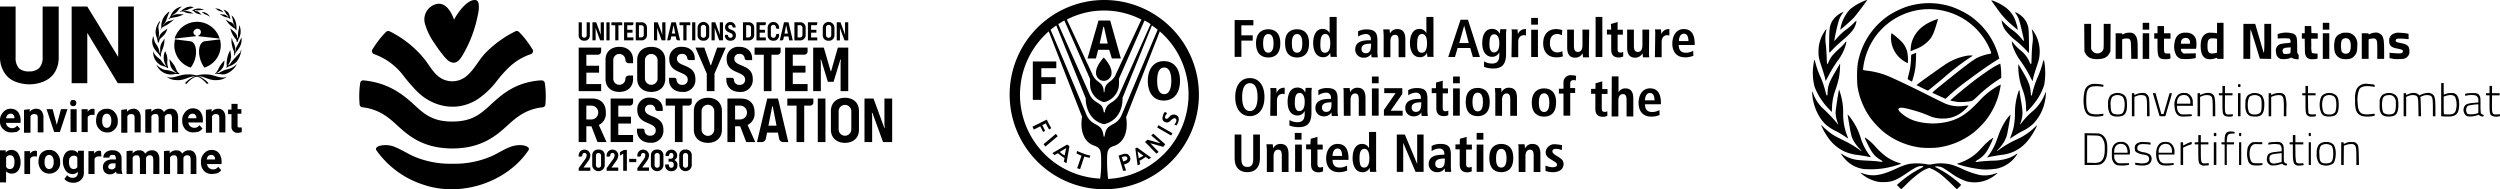 <?xml version="1.0" encoding="UTF-8"?>
<svg xmlns="http://www.w3.org/2000/svg" xmlns:xlink="http://www.w3.org/1999/xlink" width="766.094" height="58.002" viewBox="0 0 766.094 58.002">
  <defs>
    <clipPath id="clip-path">
      <rect id="Rectangle_148070" data-name="Rectangle 148070" width="74.087" height="54.002"></rect>
    </clipPath>
    <clipPath id="clip-path-2">
      <rect id="Rectangle_148075" data-name="Rectangle 148075" width="163.306" height="58.002"></rect>
    </clipPath>
    <clipPath id="clip-path-3">
      <rect id="Rectangle_148077" data-name="Rectangle 148077" width="209.92" height="57.999"></rect>
    </clipPath>
  </defs>
  <g id="Group_19559" data-name="Group 19559" transform="translate(-3703.634 -7200)">
    <g id="un-environment" transform="translate(3703.634 7202)">
      <g id="Group_7342" data-name="Group 7342" transform="translate(0 0)" clip-path="url(#clip-path)">
        <path id="Path_84775" data-name="Path 84775" d="M449.513,181.049l.464-.238a8.072,8.072,0,0,0-6.425-2.689c-2.332,0-3.51.939-5.14.939a1.767,1.767,0,0,1-1.285-.346s.7,1.166,3.509,1.166c1.987,0,3.509-1.166,4.913-1.166,1.857-.119,3.261,1.631,3.963,2.332" transform="translate(-386.062 -157.315)"></path>
        <path id="Path_84776" data-name="Path 84776" d="M485.565,181.049l-.464-.238a8.072,8.072,0,0,1,6.425-2.689c2.332,0,3.509.939,5.14.939a1.766,1.766,0,0,0,1.285-.346s-.7,1.166-3.51,1.166c-1.987,0-3.509-1.166-4.913-1.166-1.857-.119-3.369,1.631-3.963,2.332" transform="translate(-428.432 -157.315)"></path>
        <path id="Path_84777" data-name="Path 84777" d="M410.97,18.713a7.183,7.183,0,0,1-5.021-6.9,8.848,8.848,0,0,1,.238-1.749l4.676.583s1.749.119,1.749,3.272a7.867,7.867,0,0,1-1.641,4.795m4.2,0a7.183,7.183,0,0,0,5.021-6.9,8.848,8.848,0,0,0-.238-1.749l-4.676.583s-1.749.119-1.749,3.272a8.768,8.768,0,0,0,1.641,4.795M413.065,6.792a1.042,1.042,0,0,1,1.048,1.047,1.317,1.317,0,0,1-.7,1.047.116.116,0,0,0-.119.119c0,.119.238.119.345.119l6.209.7a7.288,7.288,0,0,0-6.9-5.14,7.166,7.166,0,0,0-6.9,5.14l6.2-.7c.119,0,.346,0,.346-.119s0-.119-.119-.119a1.36,1.36,0,0,1-.7-1.047,1.516,1.516,0,0,1,1.3-1.047M407.58,20.582c-.119.238-.939,0-1.523.119a4.822,4.822,0,0,1-5.6-2.926,5.6,5.6,0,0,0,2.57,1.641,8.569,8.569,0,0,1,3.391.939h.238a.116.116,0,0,0-.119-.119,3.559,3.559,0,0,1-1.749-2.106,20,20,0,0,1-.345-1.987,17.078,17.078,0,0,1,1.641,2.106c.443.81.561,1.749,1.5,2.332m-3.509-1.76a.218.218,0,0,1-.345-.119,9.255,9.255,0,0,0-1.641-.583,4.382,4.382,0,0,1-2.57-4.438,3.571,3.571,0,0,0,1.047,1.641c.7.7,1.047.7,1.4,1.285a8.524,8.524,0,0,0,1.522,1.749v-.119a6.941,6.941,0,0,1-.464-.939,4.558,4.558,0,0,1,.119-3.617,5.5,5.5,0,0,1,.7,2.808,4.464,4.464,0,0,0,.238,2.224c-.13-.238-.011,0-.011.108m-2.224-3.38a4.058,4.058,0,0,1-.464-.583c-.119-.237-1.285-1.4-1.4-1.749a3.963,3.963,0,0,1-.464-3.974s.119,0,.119.464a4.547,4.547,0,0,0,.94,2.224,4.975,4.975,0,0,1,.821,2.224.116.116,0,0,0,.119.119c.119.119.119-.119.119-.119V12.764a3.759,3.759,0,0,1,.7-1.987,1.582,1.582,0,0,0,.346-.583,1.48,1.48,0,0,1,.237-.346,7.158,7.158,0,0,1-.464,2.926c-.464,1.4-.7,1.641-.583,2.451Zm-.81-4.211a1.22,1.22,0,0,1-.119-.346c0-.108-.238-1.047-.238-1.166a4.8,4.8,0,0,1-.464-1.987,5.564,5.564,0,0,1,1.4-3.391,2.742,2.742,0,0,1-.346,1.047,2.434,2.434,0,0,0-.119,1.523c0,.119.119.939.119,1.285s-.119,1.285-.119,1.523v.119l.119-.119a2.344,2.344,0,0,1,.7-1.523c.583-.7,1.749-1.166,1.868-1.523a4.508,4.508,0,0,1-1.4,2.451c-1.166,1.166-.821.583-1.166,1.641a1.4,1.4,0,0,0-.237.464m.7-3.974a1.768,1.768,0,0,1,.119-.464c.238-.346,0-1.047.238-1.868a5.144,5.144,0,0,1,2.57-3.509.435.435,0,0,0-.238.346,18.214,18.214,0,0,0-.7,1.749A5.369,5.369,0,0,1,402.677,5.5c-.237.237-.119.237-.119.237s.119,0,.237-.237a2.823,2.823,0,0,1,1.4-1.048,4.778,4.778,0,0,0,1.749-.583,12.319,12.319,0,0,1-2.224,1.749c-1.048.583-1.166.464-1.868,1.285.108.119-.119.356-.119.356m2.451-3.509s0-.119.238-.237.346-.7.7-1.285A4.38,4.38,0,0,1,408.282,0s-.583.464-.7.583-.7.939-.939,1.166a8.819,8.819,0,0,1-1.285.939l-.119.119h.119A3.872,3.872,0,0,1,407,2.343h1.868a7.38,7.38,0,0,1-2.689.939c-1.868.346-1.523.346-1.868.583,0-.119,0,0-.119-.119m3.391-2.095s0-.119.346-.238.237-.346,1.166-.821a3.234,3.234,0,0,1,2.926-.346s-.464,0-.464.119-.7.237-.939.346a5.618,5.618,0,0,1-1.631.583c-.464.119-.238.119-.238.119h.119a4.334,4.334,0,0,1,1.641.119c.594.237.583.237.821.346s.464.119.583.237h-.939a5.326,5.326,0,0,1-1.749-.346,1.621,1.621,0,0,0-1.166-.237.939.939,0,0,1-.475.119m3.736-.475.346-.119A3.4,3.4,0,0,1,412.6.713a3.219,3.219,0,0,1,2.451.346h-.7c-.119,0-1.047.119-1.285.119s-.7-.119-.821,0,.464.238.464.238a1.473,1.473,0,0,1,.939.464c.464.464.7.7.821.7,0,0-1.285-.346-1.641-.464A3.828,3.828,0,0,1,411.78,1.3a2.521,2.521,0,0,1-.465-.119m3.034.475a3.2,3.2,0,0,1,1.4.346,3.63,3.63,0,0,1,1.166,1.166,4.977,4.977,0,0,0-.583-.346,4.208,4.208,0,0,0-1.047-.464c0-.011-.821-.594-.939-.7M418.324,20.7l.464-.464a9.336,9.336,0,0,0,.939-1.641,8.744,8.744,0,0,1,1.641-2.106,6.443,6.443,0,0,0-.119.821,2.823,2.823,0,0,1-.7,1.749,3.242,3.242,0,0,1-1.166,1.047s-.238.119-.238.238.346,0,.346,0a1.971,1.971,0,0,0,.583-.238,6.927,6.927,0,0,1,.939-.464,3.548,3.548,0,0,1,.939-.346c.583-.119,2.451-.583,3.153-1.868a6.049,6.049,0,0,1-.464,1.047c-.237.346-1.868,2.332-3.974,2.332a12.054,12.054,0,0,0-1.285-.119,2.447,2.447,0,0,0-.7-.119c.119.13-.356.13-.356.13m4.794-7.364a8.236,8.236,0,0,0-1.047,3.153c-.238,1.868.118,1.285-.119,2.106l-.119.238s.238-.119.82-.464a5.826,5.826,0,0,0,2.332-1.4,7.188,7.188,0,0,0,1.523-3.736.826.826,0,0,0-.238.464c0,.227-.238.583-.346.583,0,0-1.4,1.523-1.522,1.641a15.948,15.948,0,0,0-1.166,1.4c-.119.237-.7.821-.7.7v-.238a5.207,5.207,0,0,0,.583-1.166,7.579,7.579,0,0,0,.237-1.285c0-.367-.237-1.771-.237-2m1.166,1.749s-.119-.237,0-.346a2.19,2.19,0,0,0-.119-1.166,8.8,8.8,0,0,1-.7-2.926c0-.939.119-1.047.119-1.047s.238.821.238.939a5.834,5.834,0,0,1,.82,2.332,7.1,7.1,0,0,0-.119,1.047.414.414,0,0,0,.119-.237,7.691,7.691,0,0,1,.346-1.285,21.984,21.984,0,0,0,1.523-2.926,4.375,4.375,0,0,1-.583,3.034c-.939,1.523-.939,1.166-1.285,1.868a2.562,2.562,0,0,1-.356.713m.821-4.211c-.119,0,0-.583-.238-.821a7.121,7.121,0,0,1-1.749-3.391,10.3,10.3,0,0,0,1.047.939,5.86,5.86,0,0,1,.939,1.166c.119.464.119.939.238.939s.119-.583.119-.583a10.223,10.223,0,0,1,.119-1.641,5.652,5.652,0,0,0,.238-1.868,4.389,4.389,0,0,1,.464,1.987,4.242,4.242,0,0,1-.583,2.224,2.153,2.153,0,0,0-.238.821c-.238.227-.356.227-.356.227M423.475,2.7S425.224,3.747,425,7.256c0,0,0,.119-.119,0s-.464-.7-.7-.7a7.12,7.12,0,0,1-2.451-2.57.368.368,0,0,1,.237.119c.119.119.583.345.7.464s.7.119,1.166.583a3.272,3.272,0,0,1,.7,1.047s.119.119,0-.119-.119-.464-.345-.7a6.881,6.881,0,0,1-.346-1.523c-.141-.335-.259-.918-.367-1.155m-.356,1.166A1.982,1.982,0,0,0,423,3.283a3.153,3.153,0,0,0-.583-1.523,3.7,3.7,0,0,0-1.4-.821,6.973,6.973,0,0,1,.464.7c.237.238.237.464.346.583a3.657,3.657,0,0,1,.583.7.415.415,0,0,1,.119.238c0,.119-.119,0-.238-.119,0,0-.7-.583-1.047-.583a5.015,5.015,0,0,1-1.4-.237A5.4,5.4,0,0,0,421.7,3.272a2.074,2.074,0,0,1,1.415.594M421.013,1.76a3.1,3.1,0,0,0-2.57-1.166.415.415,0,0,0,.238.119c.119,0,.464.346.7.464a13.766,13.766,0,0,0,1.631.583" transform="translate(-352.541)"></path>
        <path id="Path_84778" data-name="Path 84778" d="M17.99.093V15.632a8.716,8.716,0,0,1-.7,3.617,6.938,6.938,0,0,1-1.868,2.57,8.232,8.232,0,0,1-2.808,1.523,11.865,11.865,0,0,1-3.617.583,12.5,12.5,0,0,1-3.617-.583A7.948,7.948,0,0,1,2.57,21.819,7.829,7.829,0,0,1,.7,19.13,8.6,8.6,0,0,1,0,15.621V.093H4.784V15.632a4.707,4.707,0,0,0,1.047,3.391,4.431,4.431,0,0,0,3.153.939,4.162,4.162,0,0,0,3.034-1.047,4.707,4.707,0,0,0,1.047-3.391V.093ZM41.012,23.579H36.1L26.747,8.148V23.579H21.953V.093h4.794l9.47,15.431V.093h4.794ZM3.5,38.654a3.311,3.311,0,0,1-2.451-.939A3.012,3.012,0,0,1,0,35.263v-.238a3.209,3.209,0,0,1,.464-1.868,3.968,3.968,0,0,1,1.166-1.285,2.706,2.706,0,0,1,1.641-.464,2.8,2.8,0,0,1,2.224.939,4.194,4.194,0,0,1,.821,2.57v.821H1.857A1.631,1.631,0,0,0,2.44,36.9a2.033,2.033,0,0,0,1.166.464,1.787,1.787,0,0,0,1.641-.821L6.187,37.6a3.337,3.337,0,0,1-1.166.939c-.475.011-.939.119-1.523.119m-.237-5.723a1.382,1.382,0,0,0-.939.346,2.2,2.2,0,0,0-.464,1.047h2.57V34.2a1.192,1.192,0,0,0-.346-.939.947.947,0,0,0-.821-.335m5.842-1.4v.821a2.5,2.5,0,0,1,1.987-.939,1.988,1.988,0,0,1,1.641.7,3.11,3.11,0,0,1,.583,1.987v4.557H11.565V34.1a1.372,1.372,0,0,0-.238-.821,1.347,1.347,0,0,0-.821-.238,1.17,1.17,0,0,0-1.166.7v5.021H7.354V31.753Zm8.3,4.795,1.285-4.795h1.987l-2.332,7.008H16.6l-2.332-7.008h1.857ZM21.5,29.659a1.645,1.645,0,0,1,.238-.7c.119-.238.464-.238.7-.238a.993.993,0,0,1,.7.238.851.851,0,0,1,.238.7,1.237,1.237,0,0,1-.238.7.851.851,0,0,1-.7.238.993.993,0,0,1-.7-.238.928.928,0,0,1-.238-.7m1.987,8.887H21.618V31.537h1.868Zm5.486-5.259h-.7a1.424,1.424,0,0,0-1.4.7v4.557H25V31.538h1.868v.821a1.832,1.832,0,0,1,1.523-.939,1.035,1.035,0,0,1,.583.119Zm.475,1.749a4.961,4.961,0,0,1,.346-1.868,2.492,2.492,0,0,1,1.166-1.285,2.83,2.83,0,0,1,1.749-.464,2.834,2.834,0,0,1,2.332.939,3.893,3.893,0,0,1,1.048,2.332v.464a3.194,3.194,0,0,1-.939,2.57,2.847,2.847,0,0,1-2.332.939,3.224,3.224,0,0,1-2.332-.939,3.554,3.554,0,0,1-1.037-2.689m1.868.119a2.736,2.736,0,0,0,.346,1.523,1.239,1.239,0,0,0,1.047.583,1.225,1.225,0,0,0,1.048-.583,3.071,3.071,0,0,0,.345-1.641,2.737,2.737,0,0,0-.345-1.523,1.239,1.239,0,0,0-1.048-.583,1.225,1.225,0,0,0-1.047.583,2.919,2.919,0,0,0-.346,1.641m7.591-3.628v.821a2.5,2.5,0,0,1,1.987-.939,1.988,1.988,0,0,1,1.641.7,3.11,3.11,0,0,1,.583,1.987v4.557H41.249V34.1a1.372,1.372,0,0,0-.238-.821,1.347,1.347,0,0,0-.821-.238,1.17,1.17,0,0,0-1.166.7v5.021H37.157V31.753Zm7.483,0v.821a2.5,2.5,0,0,1,1.987-.939,1.858,1.858,0,0,1,1.868,1.048,2.35,2.35,0,0,1,2.106-1.048,1.988,1.988,0,0,1,1.641.7,3.365,3.365,0,0,1,.583,1.987v4.557H52.706V34.216a2.229,2.229,0,0,0-.238-.939c-.119-.238-.464-.238-.821-.238a1.122,1.122,0,0,0-1.166.821v4.795H48.614V34.216a2.229,2.229,0,0,0-.238-.939c-.119-.238-.464-.238-.821-.238a1.17,1.17,0,0,0-1.166.7v5.021H44.521V31.753c.108-.227,1.868-.227,1.868-.227m12.85,7.127a3.311,3.311,0,0,1-2.451-.939,3.668,3.668,0,0,1-.939-2.57v-.237a3.21,3.21,0,0,1,.464-1.868,3.971,3.971,0,0,1,1.166-1.285,2.706,2.706,0,0,1,1.641-.464,2.8,2.8,0,0,1,2.224.939,4.194,4.194,0,0,1,.821,2.57v.821H57.728a1.631,1.631,0,0,0,.583,1.166,2.033,2.033,0,0,0,1.166.464,1.786,1.786,0,0,0,1.641-.821l.939,1.047a3.335,3.335,0,0,1-1.166.939,7.352,7.352,0,0,1-1.652.238m-.227-5.723a1.382,1.382,0,0,0-.939.346,2.149,2.149,0,0,0-.464,1.047h2.57V34.2a1.192,1.192,0,0,0-.346-.939.961.961,0,0,0-.821-.335m5.842-1.4v.821a2.5,2.5,0,0,1,1.987-.939,1.987,1.987,0,0,1,1.641.7,3.11,3.11,0,0,1,.583,1.987v4.557H67.2V34.1a1.372,1.372,0,0,0-.237-.821,1.347,1.347,0,0,0-.821-.238,1.17,1.17,0,0,0-1.166.7v5.021H63.094V31.753ZM72.8,29.777v1.749h1.166v1.4H72.8V36.44a.858.858,0,0,0,.119.583c.119.119.238.119.583.119h.583v1.4a3.385,3.385,0,0,1-1.166.238A1.789,1.789,0,0,1,70.934,36.8V33.06H69.886v-1.4h1.047V29.907H72.8Zm-66.5,18a4.222,4.222,0,0,1-.7,2.57,2.5,2.5,0,0,1-1.987.939,2.377,2.377,0,0,1-1.749-.7v3.38H0V44.15H1.749v.7A2.1,2.1,0,0,1,3.5,44.031a2.464,2.464,0,0,1,1.987.939,5,5,0,0,1,.821,2.808m-1.868-.119a2.736,2.736,0,0,0-.346-1.523,1.114,1.114,0,0,0-1.047-.464,1.17,1.17,0,0,0-1.166.7v2.808a1.179,1.179,0,0,0,1.166.7c.918-.011,1.393-.713,1.393-2.224m6.889-1.641h-.7a1.424,1.424,0,0,0-1.4.7V51.4H7.472V44.387H9.222v.821a1.832,1.832,0,0,1,1.523-.939,1.035,1.035,0,0,1,.583.119v1.631m.464,1.641a4.958,4.958,0,0,1,.346-1.868A2.491,2.491,0,0,1,13.3,44.506a2.83,2.83,0,0,1,1.749-.464,2.834,2.834,0,0,1,2.332.939,3.893,3.893,0,0,1,1.048,2.332v.464a3.194,3.194,0,0,1-.939,2.57,3.486,3.486,0,0,1-2.332.939,3.224,3.224,0,0,1-2.332-.939,3.807,3.807,0,0,1-1.037-2.689m1.868.119a2.736,2.736,0,0,0,.346,1.523,1.239,1.239,0,0,0,1.047.583A1.225,1.225,0,0,0,16.1,49.3a3.07,3.07,0,0,0,.346-1.641,2.736,2.736,0,0,0-.346-1.523,1.239,1.239,0,0,0-1.047-.583,1.225,1.225,0,0,0-1.047.583,3.2,3.2,0,0,0-.346,1.641m5.615-.119a4.223,4.223,0,0,1,.7-2.57,2.276,2.276,0,0,1,2.106-.939,2.1,2.1,0,0,1,1.749.821l.119-.7H25.7V51.05a2.748,2.748,0,0,1-.464,1.641,3.242,3.242,0,0,1-1.166,1.047,3.826,3.826,0,0,1-1.749.346,3.753,3.753,0,0,1-1.523-.346,2.494,2.494,0,0,1-1.047-.821l.821-1.166a2.039,2.039,0,0,0,1.641.821,1.768,1.768,0,0,0,1.166-.346,1.545,1.545,0,0,0,.464-1.166v-.346a2.138,2.138,0,0,1-1.641.7,2.464,2.464,0,0,1-1.987-.939,4.806,4.806,0,0,1-.939-2.818m1.868.119a3.026,3.026,0,0,0,.346,1.523,1.239,1.239,0,0,0,1.047.583A1.288,1.288,0,0,0,23.7,49.3V46.374c-.238-.464-.583-.583-1.166-.583a1.225,1.225,0,0,0-1.047.583c-.227.119-.346.7-.346,1.4m9.934-1.76h-.7a1.424,1.424,0,0,0-1.4.7V51.4H27.1V44.387h1.749v.821a1.832,1.832,0,0,1,1.523-.939,1.035,1.035,0,0,1,.583.119Zm4.676,5.259c-.119-.238-.119-.346-.238-.583a2.485,2.485,0,0,1-1.749.821,2.357,2.357,0,0,1-1.641-.583,2.545,2.545,0,0,1-.583-1.641,2.1,2.1,0,0,1,.821-1.749,3.492,3.492,0,0,1,2.332-.583h.821v-.345a1.709,1.709,0,0,0-.237-.821c-.119-.237-.464-.237-.821-.237a.974.974,0,0,0-.7.237.878.878,0,0,0-.237.583H31.65A2.3,2.3,0,0,1,32,45.208a2.655,2.655,0,0,1,1.047-.821,3.17,3.17,0,0,1,1.523-.238,2.754,2.754,0,0,1,1.987.7,2.466,2.466,0,0,1,.7,1.868v3.034a4.558,4.558,0,0,0,.237,1.523V51.4Zm-1.522-1.285c.237,0,.583,0,.7-.238a.926.926,0,0,0,.464-.464V48.124h-.7c-.939,0-1.4.346-1.523.939v.119a.878.878,0,0,0,.238.583,3.425,3.425,0,0,0,.821.227m6.425-5.723v.821a2.5,2.5,0,0,1,1.987-.939A1.858,1.858,0,0,1,44.51,45.2a2.35,2.35,0,0,1,2.106-1.048,1.987,1.987,0,0,1,1.641.7,3.29,3.29,0,0,1,.583,1.987V51.4H46.973V46.958a2.228,2.228,0,0,0-.238-.939.9.9,0,0,0-.821-.346,1.121,1.121,0,0,0-1.166.821v4.913H42.88V46.968a2.229,2.229,0,0,0-.238-.939c-.119-.346-.346-.346-.821-.346a1.17,1.17,0,0,0-1.166.7v5.021H38.787V44.4a9.657,9.657,0,0,1,1.868-.13m11.338,0v.821a2.5,2.5,0,0,1,1.987-.939A1.858,1.858,0,0,1,55.849,45.2a2.35,2.35,0,0,1,2.106-1.048,1.988,1.988,0,0,1,1.641.7,3.365,3.365,0,0,1,.583,1.987V51.4H58.429V46.958a2.228,2.228,0,0,0-.238-.939.9.9,0,0,0-.821-.346,1.121,1.121,0,0,0-1.166.821v4.913H54.337V46.968a2.229,2.229,0,0,0-.238-.939c-.119-.346-.464-.346-.821-.346a1.17,1.17,0,0,0-1.166.7v5.021H50.244V44.4a8.513,8.513,0,0,1,1.749-.13M64.973,51.4a3.31,3.31,0,0,1-2.451-.939,3.668,3.668,0,0,1-.939-2.57v-.238a3.209,3.209,0,0,1,.464-1.868A3.967,3.967,0,0,1,63.213,44.5a2.705,2.705,0,0,1,1.641-.464,2.8,2.8,0,0,1,2.224.939,4.193,4.193,0,0,1,.821,2.57v.821H63.461a1.631,1.631,0,0,0,.583,1.166,2.033,2.033,0,0,0,1.166.464,1.787,1.787,0,0,0,1.641-.821l.939,1.047a3.335,3.335,0,0,1-1.166.939,9.486,9.486,0,0,1-1.652.238m-.238-5.842a1.382,1.382,0,0,0-.939.346,2.2,2.2,0,0,0-.464,1.047H65.9v-.108a1.191,1.191,0,0,0-.346-.939.937.937,0,0,0-.821-.346" transform="translate(0 -0.082)"></path>
      </g>
    </g>
    <g id="ecosystem-restoration" transform="translate(3813.721 7200)">
      <g id="Group_7344" data-name="Group 7344" transform="translate(0 0)" clip-path="url(#clip-path-2)">
        <path id="Path_84779" data-name="Path 84779" d="M69.133,54.194a34.163,34.163,0,0,0-2.461-3.49q-.535-.656-1.119-1.277c-.435-.452-.948-1.142-1.653-.784q-.367.18-.732.372A33.7,33.7,0,0,0,54.7,55.294c-1.936,2.008-3.411,5-5.5,6.814a6.776,6.776,0,0,1-9.316.007c-1.478-1.3-2.721-3.529-3.969-5.075a31.516,31.516,0,0,0-7.449-6.62,33.073,33.073,0,0,0-3.146-1.777.929.929,0,0,0-1.052.174A22.725,22.725,0,0,0,22.547,50.7a33.777,33.777,0,0,0-2.468,3.49.993.993,0,0,0,.534,1.469,19.259,19.259,0,0,1,9.025,6.688,53.55,53.55,0,0,0,3.514,4.1c4.993,5.469,12.909,7.206,19.4,2.854h0a25.731,25.731,0,0,0,5.38-5.091,35.786,35.786,0,0,1,4.621-5.1,18.027,18.027,0,0,1,4.481-2.853,15.668,15.668,0,0,1,1.563-.6.989.989,0,0,0,.534-1.469" transform="translate(-16.032 -39.056)"></path>
        <path id="Path_84780" data-name="Path 84780" d="M71.338,227.49a6.551,6.551,0,0,0-1.253-.075c-3.2.073-5.975,2.393-8.879,3.575a28.431,28.431,0,0,1-11.335,2.132,28.825,28.825,0,0,1-11.79-2.132c-1.982-.835-3.759-2.033-5.744-2.863a7.426,7.426,0,0,0-4.927-.508,1.892,1.892,0,0,0-1.09.638.637.637,0,0,0,.04.763,28.146,28.146,0,0,0,14.527,10.565c11.614,3.918,25.6-.924,32.068-10.608.575-.922-.951-1.374-1.618-1.487" transform="translate(-21.089 -182.946)"></path>
        <path id="Path_84781" data-name="Path 84781" d="M56.864,126.82a.979.979,0,0,0-1-.807,12.517,12.517,0,0,0-1.485.106c-7.055.892-10.856,4.378-13.993,7.249-3.21,2.938-5.746,5.259-11.9,5.259-6.065,0-8.587-2.318-11.779-5.253-3.262-3-7.782-6.653-15.419-7.36a.936.936,0,0,0-1,.807A29.11,29.11,0,0,0,0,130.863c0,.861.041,1.712.116,2.553a.939.939,0,0,0,.838.844c4.681.527,7.537,2.644,10.36,5.239,2.888,2.656,6.349,5.835,12.443,6.952l.045.009a27.064,27.064,0,0,0,8.355.174,21.286,21.286,0,0,0,6.4-1.87,23.344,23.344,0,0,0,4.613-2.981c.893-.727,1.746-1.5,2.6-2.279,2.84-2.6,5.711-4.72,10.427-5.246a.945.945,0,0,0,.844-.85c.074-.839.116-1.687.116-2.546a29.207,29.207,0,0,0-.285-4.044" transform="translate(0 -101.38)"></path>
        <path id="Path_84782" data-name="Path 84782" d="M118.7,1.154c-.1-.6-.371-1.034-.894-1.133-.022,0-.049-.007-.072-.01a1.934,1.934,0,0,0-.428,0c-1.409.152-2.679,1.338-3.594,2.338a21.421,21.421,0,0,0-2.547,3.662c-.79-2.287-2.534-5.387-5.3-4.788a4.846,4.846,0,0,0-3.611,6.048A19.322,19.322,0,0,0,105.1,13.15a44.991,44.991,0,0,0,2.965,4.068A12.521,12.521,0,0,0,109,18.229a3.41,3.41,0,0,0,1.7.955c1.332.235,2.239-.916,2.881-1.916a38.011,38.011,0,0,0,4.658-11.648c.136-.607.289-1.261.4-1.924a8.318,8.318,0,0,0,.069-2.54" transform="translate(-82.121 0)"></path>
        <path id="Path_84783" data-name="Path 84783" d="M728.51,40.163a1.625,1.625,0,0,0,1.78-1.672v-2.4a1.792,1.792,0,0,0-3.577,0v2.4a1.635,1.635,0,0,0,1.8,1.672m-.811-4.049a.807.807,0,0,1,1.614,0v2.351a.807.807,0,0,1-1.614,0Z" transform="translate(-584.672 -27.69)"></path>
        <path id="Path_84784" data-name="Path 84784" d="M749.591,37.136l-.041-.381h.074l1.358,3.717h1.159V34.925h-.985v3.336l.05.381h-.075l-1.366-3.717h-1.151v5.547h.977Z" transform="translate(-602.291 -28.099)"></path>
        <path id="Path_84785" data-name="Path 84785" d="M528.895,153.279c-2.608,0-4.32,1.592-4.32,4.021v5.773c0,2.428,1.712,4.021,4.32,4.021,2.588,0,4.28-1.593,4.28-4.021V157.3c0-2.428-1.692-4.021-4.28-4.021m1.931,9.734a1.941,1.941,0,0,1-3.882,0V157.36a1.941,1.941,0,0,1,3.882,0Z" transform="translate(-422.042 -123.319)"></path>
        <path id="Path_84786" data-name="Path 84786" d="M585.55,158.742c0-2.687-1.533-4.24-4.2-4.24h-4.12v13.337h2.349V163h1.552L583,167.839h2.767L583.4,162.6a3.837,3.837,0,0,0,2.15-3.862m-4.439,2.17h-1.533v-4.24h1.533a2.12,2.12,0,0,1,0,4.24" transform="translate(-464.406 -124.303)"></path>
        <rect id="Rectangle_148071" data-name="Rectangle 148071" width="2.349" height="13.337" transform="translate(140.514 30.199)"></rect>
        <path id="Path_84787" data-name="Path 84787" d="M743.785,153.279c-2.608,0-4.32,1.592-4.32,4.021v5.773c0,2.428,1.712,4.021,4.32,4.021,2.587,0,4.28-1.593,4.28-4.021V157.3c0-2.428-1.692-4.021-4.28-4.021m1.931,9.734a1.941,1.941,0,0,1-3.881,0V157.36a1.941,1.941,0,0,1,3.881,0Z" transform="translate(-594.93 -123.319)"></path>
        <path id="Path_84788" data-name="Path 84788" d="M798.23,154.5v8.022l.12.916h-.179l-3.285-8.938h-2.767v13.336h2.349v-8.022l-.1-.915h.179l3.265,8.937H800.6V154.5Z" transform="translate(-637.293 -124.304)"></path>
        <path id="Path_84789" data-name="Path 84789" d="M480.478,156.672H483.3v11.167h2.349V156.672h1.923a1.016,1.016,0,0,0,.883-.867v-1.3h-7.982v2.17Z" transform="translate(-386.565 -124.303)"></path>
        <path id="Path_84790" data-name="Path 84790" d="M671.13,156.672h2.827v11.167h2.349V156.672h1.923a1.017,1.017,0,0,0,.883-.867v-1.3H671.13v2.17Z" transform="translate(-539.952 -124.303)"></path>
        <path id="Path_84791" data-name="Path 84791" d="M605.029,38.808V36.589a1.612,1.612,0,0,0-1.755-1.664h-1.689v5.547h1.689a1.611,1.611,0,0,0,1.755-1.664m-2.467.762V35.827h.679a.744.744,0,0,1,.811.795v2.153a.744.744,0,0,1-.811.795Z" transform="translate(-484 -28.099)"></path>
        <path id="Path_84792" data-name="Path 84792" d="M685.68,38.808V36.589a1.612,1.612,0,0,0-1.755-1.664h-1.689v5.547h1.689a1.612,1.612,0,0,0,1.755-1.664m-2.467.762V35.827h.679a.744.744,0,0,1,.811.795v2.153a.744.744,0,0,1-.811.795Z" transform="translate(-548.887 -28.099)"></path>
        <path id="Path_84793" data-name="Path 84793" d="M625.629,39.57h-1.887V38.113h1.623v-.878h-1.623V35.827h1.464a.423.423,0,0,0,.423-.423v-.479h-2.864v5.547h2.864Z" transform="translate(-501.04 -28.099)"></path>
        <path id="Path_84794" data-name="Path 84794" d="M706.28,39.57h-1.888V38.113h1.623v-.878h-1.623V35.827h1.466a.423.423,0,0,0,.421-.388v-.514h-2.865v5.547h2.865Z" transform="translate(-565.927 -28.099)"></path>
        <path id="Path_84795" data-name="Path 84795" d="M642.021,40.164a1.593,1.593,0,0,0,1.747-1.631v-.455H643.2a.423.423,0,0,0-.4.422v.008a.774.774,0,0,1-1.548,0V36.074a.774.774,0,0,1,1.548,0v.007a.423.423,0,0,0,.423.423h.554v-.455a1.76,1.76,0,0,0-3.51,0v2.484a1.6,1.6,0,0,0,1.763,1.631" transform="translate(-515.114 -27.691)"></path>
        <path id="Path_84796" data-name="Path 84796" d="M660.409,40.03l.152-.766h1.383l.23,1.209h1.094l-1.308-5.547h-1.374l-1.308,5.547h.592a.534.534,0,0,0,.54-.442m.814-4.128h.058l.488,2.484h-1.035Z" transform="translate(-530.417 -28.099)"></path>
        <path id="Path_84797" data-name="Path 84797" d="M626.712,154.5l-3.145,13.337h1.422a1.282,1.282,0,0,0,1.3-1.063l.366-1.843h3.324l.367,1.85a1.283,1.283,0,0,0,1.3,1.056h1.522L630.016,154.5Zm.358,8.321,1.174-5.972h.14l1.174,5.972Z" transform="translate(-501.686 -124.302)"></path>
        <path id="Path_84798" data-name="Path 84798" d="M399.985,156.67A1.018,1.018,0,0,0,401,155.653V154.5h-6.887v13.337H401v-2.17h-4.538v-3.5h3.9v-2.11h-3.9v-3.384Z" transform="translate(-317.082 -124.303)"></path>
        <path id="Path_84799" data-name="Path 84799" d="M443.512,162.978c0-4.817-5.653-3.543-5.653-6.251a1.4,1.4,0,0,1,1.553-1.453,1.44,1.44,0,0,1,1.605,1.262v-.011a.642.642,0,0,0,.609.64h1.687v-.517c0-2.11-1.533-3.543-3.922-3.543a3.55,3.55,0,0,0-3.881,3.782c0,4.658,5.653,3.5,5.653,6.251a1.532,1.532,0,0,1-1.672,1.612,1.574,1.574,0,0,1-1.748-1.522v.014a.643.643,0,0,0-.628-.642h-1.706v.538c0,2.289,1.633,3.782,4.1,3.782a3.676,3.676,0,0,0,4-3.941" transform="translate(-350.306 -123.179)"></path>
        <path id="Path_84800" data-name="Path 84800" d="M346.356,163h1.552l1.872,4.837h2.767l-2.369-5.235a3.837,3.837,0,0,0,2.15-3.862c0-2.687-1.533-4.24-4.2-4.24h-4.121v13.337h2.349Zm0-6.33h1.533a2.12,2.12,0,0,1,0,4.24h-1.533Z" transform="translate(-276.768 -124.303)"></path>
        <path id="Path_84801" data-name="Path 84801" d="M440.087,73.446c-2.608,0-4.319,1.592-4.319,4.021v5.773c0,2.428,1.712,4.021,4.319,4.021,2.588,0,4.28-1.592,4.28-4.021V77.467c0-2.428-1.692-4.021-4.28-4.021m1.931,9.734a1.941,1.941,0,0,1-3.881,0V77.526a1.941,1.941,0,0,1,3.881,0Z" transform="translate(-350.594 -59.09)"></path>
        <path id="Path_84802" data-name="Path 84802" d="M534.786,74.659h-1.018l-.158.459-1.731,4.937h-.139l-1.606-4.533c.028.066.055.135.082.211l-.371-1.073h-1.018l.112,0h-1.817l3.464,7.962V88h2.368V82.623l3.444-7.962h-1.723l.112,0" transform="translate(-424.091 -60.066)"></path>
        <path id="Path_84803" data-name="Path 84803" d="M719.986,78.35h.2l-.12.916V88h2.349V74.667h-3.185l-2.07,7.226h-.14l-2.09-7.226h-3.265V88h2.349V79.265l-.1-.916h.179l2.07,6.788h1.752Z" transform="translate(-572.564 -60.073)"></path>
        <path id="Path_84804" data-name="Path 84804" d="M350.9,85.835h-4.538v-3.5h3.9v-2.11h-3.9V76.838l3.521,0a1.018,1.018,0,0,0,1.018-1.017V74.668h-6.887V88H350.9Z" transform="translate(-276.769 -60.073)"></path>
        <path id="Path_84805" data-name="Path 84805" d="M390.359,87.26c2.528,0,4.2-1.553,4.2-3.921V82.243h-1.376a1.016,1.016,0,0,0-.973,1.015v.02a1.862,1.862,0,0,1-3.722,0V77.426a1.862,1.862,0,0,1,3.722,0v.017a1.017,1.017,0,0,0,1.017,1.018h1.331V77.366c0-2.369-1.672-3.921-4.2-3.921-2.548,0-4.24,1.553-4.24,3.921v5.972c0,2.369,1.692,3.921,4.24,3.921" transform="translate(-310.649 -59.09)"></path>
        <path id="Path_84806" data-name="Path 84806" d="M488.018,77.067a1.4,1.4,0,0,1,1.552-1.453,1.44,1.44,0,0,1,1.605,1.262v-.011a.642.642,0,0,0,.609.64h1.687v-.518c0-2.11-1.533-3.543-3.921-3.543a3.55,3.55,0,0,0-3.881,3.782c0,4.658,5.653,3.5,5.653,6.25a1.532,1.532,0,0,1-1.672,1.612,1.575,1.575,0,0,1-1.748-1.522v.014a.643.643,0,0,0-.628-.642H485.57v.538c0,2.289,1.632,3.782,4.1,3.782a3.676,3.676,0,0,0,4-3.941c0-4.817-5.653-3.543-5.653-6.25" transform="translate(-390.661 -59.089)"></path>
        <path id="Path_84807" data-name="Path 84807" d="M579.633,87.26a3.676,3.676,0,0,0,4-3.941c0-4.817-5.653-3.543-5.653-6.25a1.4,1.4,0,0,1,1.553-1.453,1.44,1.44,0,0,1,1.605,1.262v-.011a.642.642,0,0,0,.609.64h1.687v-.518c0-2.11-1.533-3.543-3.921-3.543a3.551,3.551,0,0,0-3.882,3.782c0,4.658,5.653,3.5,5.653,6.25a1.532,1.532,0,0,1-1.672,1.612,1.575,1.575,0,0,1-1.748-1.522v.014a.643.643,0,0,0-.628-.642h-1.706v.538c0,2.289,1.632,3.782,4.1,3.782" transform="translate(-463.04 -59.09)"></path>
        <path id="Path_84808" data-name="Path 84808" d="M622.63,88h2.349V76.837H626.9a1.016,1.016,0,0,0,.883-.867v-1.3H619.8v2.17h2.826V88Z" transform="translate(-498.658 -60.073)"></path>
        <path id="Path_84809" data-name="Path 84809" d="M673.542,76.789a1.017,1.017,0,0,0,1.013-.933V74.621h-6.887V87.958h6.887v-2.17h-4.539v-3.5h3.9v-2.11h-3.9V76.791Z" transform="translate(-537.167 -60.036)"></path>
        <path id="Path_84810" data-name="Path 84810" d="M345.73,40.595a1.552,1.552,0,0,0,1.709-1.585V34.964h-.974v4.021a.74.74,0,0,1-1.478,0V34.964h-.974V39.01a1.559,1.559,0,0,0,1.717,1.585" transform="translate(-276.773 -28.13)"></path>
        <path id="Path_84811" data-name="Path 84811" d="M366.571,37.17l-.041-.38h.074l1.354,3.707h1.156V34.965h-.982v3.327l.049.38h-.074l-1.362-3.707H365.6V40.5h.974Z" transform="translate(-294.138 -28.131)"></path>
        <rect id="Rectangle_148072" data-name="Rectangle 148072" width="0.974" height="5.532" transform="translate(75.744 6.834)"></rect>
        <path id="Path_84812" data-name="Path 84812" d="M396.548,40.5h.974V35.865h1.164v-.9h-3.311v.9h1.172Z" transform="translate(-318.097 -28.131)"></path>
        <path id="Path_84813" data-name="Path 84813" d="M418.044,39.6h-1.883V38.144h1.618v-.875h-1.618v-1.4h1.461a.422.422,0,0,0,.422-.422v-.478h-2.857V40.5h2.857Z" transform="translate(-334.035 -28.131)"></path>
        <path id="Path_84814" data-name="Path 84814" d="M436.954,38.837V36.624a1.607,1.607,0,0,0-1.75-1.659h-1.684V40.5H435.2a1.607,1.607,0,0,0,1.75-1.659m-2.461.76V35.865h.677a.742.742,0,0,1,.809.793V38.8a.742.742,0,0,1-.809.793Z" transform="translate(-348.784 -28.131)"></path>
        <path id="Path_84815" data-name="Path 84815" d="M464.607,38.293l.05.38h-.074l-1.362-3.707h-1.148V40.5h.975V37.17l-.042-.38h.074l1.354,3.707h1.156V34.965h-.983Z" transform="translate(-371.756 -28.131)"></path>
        <path id="Path_84816" data-name="Path 84816" d="M503.287,40.5h.974V35.865h1.164v-.9h-3.311v.9h1.173Z" transform="translate(-403.972 -28.131)"></path>
        <rect id="Rectangle_148073" data-name="Rectangle 148073" width="0.974" height="5.532" transform="translate(102.015 6.834)"></rect>
        <path id="Path_84817" data-name="Path 84817" d="M532.25,40.187a1.621,1.621,0,0,0,1.775-1.668V36.125a1.787,1.787,0,0,0-3.567,0v2.395a1.63,1.63,0,0,0,1.792,1.668m-.809-4.037a.805.805,0,0,1,1.61,0v2.345a.805.805,0,0,1-1.61,0Z" transform="translate(-426.775 -27.722)"></path>
        <path id="Path_84818" data-name="Path 84818" d="M553.27,37.17l-.041-.38h.074l1.354,3.707h1.156V34.965h-.982v3.327l.049.38h-.074l-1.362-3.707H552.3V40.5h.974Z" transform="translate(-444.345 -28.131)"></path>
        <path id="Path_84819" data-name="Path 84819" d="M483.769,40.058l.152-.767H485.3l.152.767a.545.545,0,0,0,.535.439h.634l-1.3-5.532h-1.371l-1.3,5.532h.593a.545.545,0,0,0,.535-.439m.813-4.119h.058l.487,2.477h-1.032Z" transform="translate(-388.305 -28.131)"></path>
        <path id="Path_84820" data-name="Path 84820" d="M575,40.2a1.523,1.523,0,0,0,1.658-1.633c0-2-2.342-1.468-2.342-2.59a.579.579,0,0,1,.643-.6.6.6,0,0,1,.665.523v0a.266.266,0,0,0,.253.265h.7v-.214a1.62,1.62,0,0,0-3.233.1c0,1.93,2.342,1.451,2.342,2.589a.635.635,0,0,1-.693.668.653.653,0,0,1-.724-.631v.006a.266.266,0,0,0-.259-.266H573.3v.223A1.54,1.54,0,0,0,575,40.2" transform="translate(-461.243 -27.737)"></path>
        <path id="Path_84821" data-name="Path 84821" d="M346.87,238.084a3.354,3.354,0,0,0,.725-1.9,1.8,1.8,0,0,0-3.587-.057v.525h.658a.467.467,0,0,0,.467-.468.664.664,0,1,1,1.326.048,2.737,2.737,0,0,1-.687,1.5l-1.755,2.442v.82h3.558v-1.011h-2.042v-.057Z" transform="translate(-276.769 -188.654)"></path>
        <path id="Path_84822" data-name="Path 84822" d="M367.19,234.487a1.729,1.729,0,0,0-1.927,1.736v3.148a1.927,1.927,0,0,0,3.835,0v-3.148a1.718,1.718,0,0,0-1.908-1.736m.782,4.856a.79.79,0,0,1-1.574,0v-3.091a.79.79,0,0,1,1.574,0Z" transform="translate(-293.869 -188.654)"></path>
        <path id="Path_84823" data-name="Path 84823" d="M390.717,238.084a3.354,3.354,0,0,0,.725-1.9,1.8,1.8,0,0,0-3.587-.057v.525h.658a.467.467,0,0,0,.467-.468.664.664,0,1,1,1.326.048,2.736,2.736,0,0,1-.687,1.5l-1.755,2.442v.82h3.558v-1.011h-2.041v-.057Z" transform="translate(-312.046 -188.654)"></path>
        <path id="Path_84824" data-name="Path 84824" d="M408.739,235.731V236.8l.907-.524h.086v5.189h1.125v-6.391h-.887Z" transform="translate(-328.848 -189.126)"></path>
        <rect id="Rectangle_148074" data-name="Rectangle 148074" width="2.166" height="1.002" transform="translate(82.731 48.68)"></rect>
        <path id="Path_84825" data-name="Path 84825" d="M438.854,238.084a3.353,3.353,0,0,0,.725-1.9,1.8,1.8,0,0,0-3.587-.057v.525h.658a.467.467,0,0,0,.467-.468.664.664,0,1,1,1.326.048,2.737,2.737,0,0,1-.687,1.5L436,240.173v.82h3.558v-1.011h-2.041v-.057Z" transform="translate(-350.774 -188.654)"></path>
        <path id="Path_84826" data-name="Path 84826" d="M459.175,234.487a1.729,1.729,0,0,0-1.927,1.736v3.148a1.927,1.927,0,0,0,3.835,0v-3.148a1.718,1.718,0,0,0-1.908-1.736m.782,4.856a.79.79,0,0,1-1.574,0v-3.091a.79.79,0,0,1,1.574,0Z" transform="translate(-367.875 -188.654)"></path>
        <path id="Path_84827" data-name="Path 84827" d="M482.554,237.73v-.067a1.567,1.567,0,0,0,.821-1.5,1.8,1.8,0,0,0-3.587-.019v.334h.772a.362.362,0,0,0,.357-.343h0a.62.62,0,0,1,.655-.61c.391,0,.649.267.649.8,0,.6-.286.964-.773.964h-.725v.916h.83c.477,0,.763.362.763.963s-.305.9-.753.9a.7.7,0,0,1-.735-.763v-.248H479.7v.324a1.7,1.7,0,0,0,1.87,1.727,1.732,1.732,0,0,0,1.879-1.774,1.621,1.621,0,0,0-.9-1.6" transform="translate(-385.94 -188.654)"></path>
        <path id="Path_84828" data-name="Path 84828" d="M503.623,234.487a1.729,1.729,0,0,0-1.927,1.736v3.148a1.927,1.927,0,0,0,3.835,0v-3.148a1.718,1.718,0,0,0-1.908-1.736m.782,4.856a.79.79,0,0,1-1.574,0v-3.091a.79.79,0,0,1,1.574,0Z" transform="translate(-403.635 -188.654)"></path>
      </g>
    </g>
    <g id="fao" transform="translate(4013.026 7200)">
      <path id="Path_84829" data-name="Path 84829" d="M136.95,12.2h5.74v1.611h-3.675v3.071h3.474v1.611h-3.474v4.984H136.95Z" transform="translate(-68 -6.057)"></path>
      <g id="Group_7347" data-name="Group 7347" transform="translate(0 0)">
        <g id="Group_7346" data-name="Group 7346" clip-path="url(#clip-path-3)">
          <path id="Path_84830" data-name="Path 84830" d="M153.726,17.8c1.762,0,3.675.906,3.675,4.279,0,3.575-1.963,4.38-3.675,4.38s-3.776-.806-3.776-4.38c0-3.424,2.064-4.279,3.776-4.279m0,7.2c1.309,0,1.611-1.51,1.611-2.87s-.3-2.87-1.611-2.87-1.611,1.51-1.611,2.87.3,2.87,1.611,2.87" transform="translate(-74.455 -8.838)"></path>
          <path id="Path_84831" data-name="Path 84831" d="M171.322,17.8c1.762,0,3.675.906,3.675,4.279,0,3.575-1.963,4.38-3.675,4.38-1.762,0-3.675-.806-3.675-4.38-.1-3.424,1.913-4.279,3.675-4.279m0,7.2c1.309,0,1.611-1.51,1.611-2.87s-.3-2.87-1.611-2.87-1.611,1.51-1.611,2.87.252,2.87,1.611,2.87" transform="translate(-83.24 -8.838)"></path>
          <path id="Path_84832" data-name="Path 84832" d="M191.95,10.3V21.125a5.352,5.352,0,0,0,.1,1.41h-1.963c0-.2-.1-.7-.1-1.309a2.232,2.232,0,0,1-2.266,1.41c-2.064,0-2.97-2.064-2.97-4.279,0-2.769,1.108-4.38,2.87-4.38a2.315,2.315,0,0,1,2.165,1.309V10.3Zm-3.575,10.976c1.208,0,1.611-1.309,1.611-2.87,0-1.611-.4-2.87-1.51-2.87s-1.51,1.108-1.51,2.769c-.1,1.913.2,2.97,1.41,2.97" transform="translate(-91.735 -5.114)"></path>
          <path id="Path_84833" data-name="Path 84833" d="M211.206,18.5a5.318,5.318,0,0,1,2.668-.6c2.668,0,3.272,1.208,3.272,3.373v3.675c0,.6.1,1.108.1,1.51h-1.863a3.775,3.775,0,0,1-.1-1.108,2.585,2.585,0,0,1-2.366,1.208,2.459,2.459,0,0,1-2.568-2.467c0-2.266,1.863-2.87,4.38-2.87h.4v-.3a1.448,1.448,0,0,0-1.51-1.611,4.339,4.339,0,0,0-2.366.806Zm4.028,3.776h-.2c-1.762,0-2.769.4-2.769,1.611a1.216,1.216,0,0,0,1.309,1.309c1.208,0,1.611-.906,1.611-2.467Z" transform="translate(-104.446 -8.888)"></path>
          <path id="Path_84834" data-name="Path 84834" d="M227.451,19.21a6.2,6.2,0,0,0-.1-1.41h1.964c0,.4.1.806.1,1.309a2.4,2.4,0,0,1,2.266-1.41c1.964,0,2.467,1.41,2.467,3.172v5.437h-2.064V21.325c0-1.309-.3-1.863-1.108-1.863-1.007,0-1.41.906-1.41,1.964v4.884H227.5v-7.1Z" transform="translate(-112.887 -8.789)"></path>
          <path id="Path_84835" data-name="Path 84835" d="M250.85,10.3V21.125a5.353,5.353,0,0,0,.1,1.41h-1.963c0-.2-.1-.7-.1-1.309a2.232,2.232,0,0,1-2.266,1.41c-2.064,0-2.97-2.064-2.97-4.279,0-2.769,1.108-4.38,2.87-4.38a2.314,2.314,0,0,1,2.165,1.309V10.3Zm-3.575,10.976c1.208,0,1.611-1.309,1.611-2.87,0-1.611-.4-2.87-1.51-2.87s-1.51,1.108-1.51,2.769c-.1,1.913.2,2.97,1.41,2.97" transform="translate(-120.981 -5.114)"></path>
          <path id="Path_84836" data-name="Path 84836" d="M273.7,20.66H269.82l-.806,2.769H266.95L270.726,12h2.266l3.675,11.429H274.5Zm-.453-1.51-1.41-5.337-1.51,5.337Z" transform="translate(-132.55 -5.958)"></path>
          <path id="Path_84837" data-name="Path 84837" d="M288.153,27.518a4.958,4.958,0,0,0,2.467.7c1.964,0,2.266-1.309,2.266-2.668v-.806a2.367,2.367,0,0,1-2.266,1.41c-1.108,0-2.97-.806-2.97-4.179,0-2.366.806-4.38,3.071-4.38a2.5,2.5,0,0,1,2.266,1.41h.1a6.191,6.191,0,0,1,.1-1.309h1.863c0,.4-.1.906-.1,1.309v6.243c0,2.668-.806,4.481-3.877,4.481a7.657,7.657,0,0,1-2.87-.5V27.518Zm2.97-2.719c1.208,0,1.762-.906,1.762-2.87,0-1.762-.7-2.769-1.611-2.668-1.007,0-1.41,1.007-1.41,2.769-.1,1.913.554,2.769,1.259,2.769" transform="translate(-142.828 -8.739)"></path>
          <path id="Path_84838" data-name="Path 84838" d="M305.551,19.21a6.193,6.193,0,0,0-.1-1.41h1.863c0,.5.1,1.007.1,1.51a2.352,2.352,0,0,1,2.165-1.611h.3v1.964c-.2,0-.4-.1-.6-.1-.806,0-1.762.5-1.762,2.064v4.682H305.45Z" transform="translate(-151.667 -8.789)"></path>
          <path id="Path_84839" data-name="Path 84839" d="M317.45,10.9h2.064v2.064H317.45Zm0,3.625h2.064v8.358H317.45Z" transform="translate(-157.625 -5.412)"></path>
          <path id="Path_84840" data-name="Path 84840" d="M330.792,26.058a5.768,5.768,0,0,1-2.064.3c-2.769,0-3.977-1.964-3.977-4.279,0-2.467,1.208-4.38,4.078-4.38a7.472,7.472,0,0,1,1.762.3l-.1,1.611a2.911,2.911,0,0,0-1.41-.4c-1.51,0-2.266,1.007-2.266,2.87,0,1.51.7,2.769,2.366,2.769a2.911,2.911,0,0,0,1.41-.4Z" transform="translate(-161.25 -8.789)"></path>
          <path id="Path_84841" data-name="Path 84841" d="M346,25.1a6.191,6.191,0,0,0,.1,1.41h-1.913c0-.4-.1-.806-.1-1.309a2.484,2.484,0,0,1-2.266,1.41c-1.964,0-2.467-1.41-2.467-3.172V18h2.064v4.984c0,1.309.4,1.863,1.208,1.863,1.108,0,1.41-1.007,1.41-2.064V18H346.1Z" transform="translate(-168.499 -8.938)"></path>
          <rect id="Rectangle_148076" data-name="Rectangle 148076" width="2.064" height="12.285" transform="translate(179.561 5.186)"></rect>
          <path id="Path_84842" data-name="Path 84842" d="M364.758,14l2.064-.6v2.366h1.611v1.51h-1.611v4.38c0,.906.3,1.108.906,1.108a1.56,1.56,0,0,0,.806-.2v1.41a3.571,3.571,0,0,1-1.309.3c-1.51,0-2.366-.7-2.366-2.467V17.226H363.55v-1.51h1.309Z" transform="translate(-180.515 -6.654)"></path>
          <path id="Path_84843" data-name="Path 84843" d="M382.546,25.1a6.2,6.2,0,0,0,.1,1.41h-1.963c0-.4-.1-.806-.1-1.309a2.484,2.484,0,0,1-2.266,1.41c-1.963,0-2.467-1.41-2.467-3.172V18h2.064v4.984c0,1.309.4,1.863,1.208,1.863,1.108,0,1.41-1.007,1.41-2.064V18H382.6Z" transform="translate(-186.622 -8.938)"></path>
          <path id="Path_84844" data-name="Path 84844" d="M392.851,19.21a6.189,6.189,0,0,0-.1-1.41h1.863c0,.5.1,1.007.1,1.51a2.352,2.352,0,0,1,2.165-1.611h.3v1.964c-.2,0-.4-.1-.6-.1-.806,0-1.762.5-1.762,2.064v4.682H392.75Z" transform="translate(-195.014 -8.789)"></path>
          <path id="Path_84845" data-name="Path 84845" d="M409.794,25.856a6.043,6.043,0,0,1-2.568.5c-2.769,0-3.877-1.964-3.877-4.179,0-2.568,1.309-4.481,3.474-4.481,1.863,0,3.373,1.007,3.373,4.481v.4h-4.883c0,1.41.6,2.366,2.165,2.366a4.395,4.395,0,0,0,2.266-.6Zm-1.51-4.481c0-1.51-.5-2.266-1.41-2.266-1.007,0-1.51,1.108-1.51,2.266Z" transform="translate(-200.277 -8.789)"></path>
          <path id="Path_84846" data-name="Path 84846" d="M141.781,47.5c2.366,0,4.481,1.762,4.481,5.84s-2.165,5.84-4.481,5.84-4.481-1.762-4.481-5.84,2.115-5.84,4.481-5.84m0,10.12c1.309,0,2.366-1.108,2.366-4.279s-1.007-4.279-2.366-4.279c-1.309,0-2.366,1.108-2.366,4.279,0,3.121,1.057,4.279,2.366,4.279" transform="translate(-68.174 -23.585)"></path>
          <path id="Path_84847" data-name="Path 84847" d="M158.7,54.91a6.193,6.193,0,0,0-.1-1.41h1.863c0,.5.1,1.007.1,1.51a2.352,2.352,0,0,1,2.165-1.611h.3v1.964c-.2,0-.4-.1-.6-.1-.806,0-1.762.5-1.762,2.064v4.682H158.6Z" transform="translate(-78.75 -26.515)"></path>
          <path id="Path_84848" data-name="Path 84848" d="M169.7,63.218a4.957,4.957,0,0,0,2.467.7c1.964,0,2.266-1.309,2.266-2.668v-.806a2.367,2.367,0,0,1-2.266,1.41c-1.208,0-2.97-.806-2.97-4.179,0-2.366.806-4.38,3.071-4.38a2.5,2.5,0,0,1,2.266,1.41h.1a6.2,6.2,0,0,1,.1-1.309H176.6c0,.4-.1.906-.1,1.309v6.243c0,2.668-.806,4.481-3.877,4.481a7.657,7.657,0,0,1-2.87-.5V63.218Zm2.97-2.719c1.208,0,1.762-.906,1.762-2.87,0-1.762-.7-2.769-1.611-2.668-1.007,0-1.41,1.007-1.41,2.769-.1,1.913.5,2.769,1.259,2.769" transform="translate(-84.014 -26.465)"></path>
          <path id="Path_84849" data-name="Path 84849" d="M187.057,54.2a5.318,5.318,0,0,1,2.668-.6c2.668,0,3.172,1.208,3.172,3.373v3.675c0,.6.1,1.108.1,1.51h-1.863a3.777,3.777,0,0,1-.1-1.108,2.585,2.585,0,0,1-2.366,1.208,2.459,2.459,0,0,1-2.568-2.467c0-2.266,1.863-2.87,4.38-2.87h.4v-.3a1.448,1.448,0,0,0-1.51-1.611,4.339,4.339,0,0,0-2.366.806V54.2Zm4.028,3.776h-.2c-1.762,0-2.769.4-2.769,1.611a1.216,1.216,0,0,0,1.309,1.309c1.208,0,1.611-.906,1.611-2.467Z" transform="translate(-92.405 -26.614)"></path>
          <path id="Path_84850" data-name="Path 84850" d="M203.2,54.91a6.19,6.19,0,0,0-.1-1.41h1.963c0,.4.1.806.1,1.309a2.4,2.4,0,0,1,2.266-1.41c1.964,0,2.467,1.41,2.467,3.172v5.437h-2.064V57.025c0-1.309-.3-1.863-1.108-1.863-1.007,0-1.41.906-1.41,1.964v4.884h-2.064Z" transform="translate(-100.846 -26.515)"></path>
          <path id="Path_84851" data-name="Path 84851" d="M220.5,46.6h2.064v2.064H220.5Zm0,3.625h2.064v8.358H220.5Z" transform="translate(-109.486 -23.138)"></path>
          <path id="Path_84852" data-name="Path 84852" d="M227.8,60.346l3.575-5.135H227.9V53.7h5.538v1.762L229.864,60.6h3.675v1.51H227.8Z" transform="translate(-113.11 -26.664)"></path>
          <path id="Path_84853" data-name="Path 84853" d="M241.757,54.2a5.318,5.318,0,0,1,2.668-.6c2.668,0,3.172,1.208,3.172,3.373v3.675c0,.6.1,1.108.1,1.51h-1.863a3.777,3.777,0,0,1-.1-1.108,2.585,2.585,0,0,1-2.366,1.208,2.459,2.459,0,0,1-2.568-2.467c0-2.266,1.863-2.87,4.38-2.87h.4v-.3a1.448,1.448,0,0,0-1.51-1.611,4.339,4.339,0,0,0-2.366.806V54.2Zm3.977,3.776h-.2c-1.762,0-2.769.4-2.769,1.611a1.216,1.216,0,0,0,1.309,1.309c1.208,0,1.611-.906,1.611-2.467Z" transform="translate(-119.566 -26.614)"></path>
          <path id="Path_84854" data-name="Path 84854" d="M258.209,49.7l2.064-.6v2.366h1.611v1.51h-1.611v4.38c0,.906.3,1.108.906,1.108a1.56,1.56,0,0,0,.806-.2v1.41a3.573,3.573,0,0,1-1.309.3c-1.51,0-2.366-.7-2.366-2.467V52.926H256.9v-1.51h1.309Z" transform="translate(-127.56 -24.38)"></path>
          <path id="Path_84855" data-name="Path 84855" d="M269.9,46.6h2.064v2.064H269.9Zm0,3.625h2.064v8.358H269.9Z" transform="translate(-134.015 -23.138)"></path>
          <path id="Path_84856" data-name="Path 84856" d="M281.275,53.5c1.762,0,3.675.906,3.675,4.279,0,3.575-1.964,4.38-3.675,4.38-1.762,0-3.675-.806-3.675-4.38,0-3.424,1.913-4.279,3.675-4.279m0,7.2c1.309,0,1.611-1.51,1.611-2.87s-.3-2.87-1.611-2.87-1.611,1.51-1.611,2.87.3,2.87,1.611,2.87" transform="translate(-137.838 -26.565)"></path>
          <path id="Path_84857" data-name="Path 84857" d="M295.4,54.91a6.186,6.186,0,0,0-.1-1.41h1.964c0,.4.1.806.1,1.309a2.4,2.4,0,0,1,2.266-1.41c1.964,0,2.467,1.41,2.467,3.172v5.437h-2.064V57.025c0-1.309-.3-1.863-1.108-1.863-1.007,0-1.41.906-1.41,1.964v4.884h-2.064v-7.1Z" transform="translate(-146.627 -26.515)"></path>
          <path id="Path_84858" data-name="Path 84858" d="M321.576,53.786c1.762,0,3.675.906,3.675,4.279,0,3.575-1.964,4.38-3.675,4.38-1.762,0-3.776-.806-3.776-4.279s2.064-4.38,3.776-4.38m0,7.25c1.309,0,1.611-1.51,1.611-2.87,0-1.309-.3-2.87-1.611-2.87s-1.611,1.51-1.611,2.87.3,2.87,1.611,2.87" transform="translate(-157.799 -26.707)"></path>
          <path id="Path_84859" data-name="Path 84859" d="M335.71,51.425H334.3v-1.51h1.41V48.152a2.193,2.193,0,0,1,2.467-2.366,5.944,5.944,0,0,1,1.41.2l-.1,1.41a1.963,1.963,0,0,0-.806-.1c-.6,0-.906.4-.906,1.007v1.41h1.51v1.51h-1.51v6.948H335.71V51.425" transform="translate(-165.992 -22.734)"></path>
          <path id="Path_84860" data-name="Path 84860" d="M355.259,50.09l2.064-.6v2.366h1.611v1.51h-1.762v4.38c0,.906.3,1.108.906,1.108a1.56,1.56,0,0,0,.806-.2v1.41a3.574,3.574,0,0,1-1.309.3c-1.51,0-2.366-.7-2.366-2.467V53.312H353.9V51.8h1.309c.05.05.05-1.712.05-1.712" transform="translate(-175.724 -24.572)"></path>
          <path id="Path_84861" data-name="Path 84861" d="M366.45,46.486h2.064V51.37a2.319,2.319,0,0,1,2.064-1.208c1.964,0,2.467,1.41,2.467,3.172v5.437h-2.064V53.786c0-1.309-.3-1.863-1.108-1.863-1.007,0-1.41.906-1.41,1.964v4.884H366.4Z" transform="translate(-181.93 -23.082)"></path>
          <path id="Path_84862" data-name="Path 84862" d="M389.244,61.942a6.042,6.042,0,0,1-2.568.5c-2.769,0-3.877-1.964-3.877-4.179,0-2.568,1.309-4.481,3.474-4.481,1.863,0,3.373,1.007,3.373,4.481v.4h-4.884c0,1.41.6,2.366,2.165,2.366a4.394,4.394,0,0,0,2.266-.6Zm-1.561-4.481c0-1.51-.5-2.266-1.41-2.266-1.007,0-1.51,1.108-1.51,2.266Z" transform="translate(-190.073 -26.707)"></path>
          <path id="Path_84863" data-name="Path 84863" d="M139.014,81.9v7.351c0,1.964.6,2.568,1.863,2.568,1.208,0,1.762-.6,1.762-2.568V81.9H144.7v7.351c0,2.97-1.762,4.179-3.877,4.179-2.165,0-3.877-1.208-3.877-4.179V81.9Z" transform="translate(-68 -40.666)"></path>
          <path id="Path_84864" data-name="Path 84864" d="M156.351,89.11a6.191,6.191,0,0,0-.1-1.41h1.964c0,.4.1.806.1,1.309a2.4,2.4,0,0,1,2.266-1.41c1.964,0,2.467,1.41,2.467,3.172v5.437h-2.064V91.225c0-1.309-.3-1.863-1.108-1.863-1.007,0-1.41.906-1.41,1.964v4.884H156.4v-7.1Z" transform="translate(-77.584 -43.496)"></path>
          <path id="Path_84865" data-name="Path 84865" d="M173.55,80.9h2.064v2.064H173.55Zm.1,3.575h2.064v8.358h-2.064Z" transform="translate(-86.174 -40.17)"></path>
          <path id="Path_84866" data-name="Path 84866" d="M181.86,83.9l2.064-.6v2.366h1.611v1.51h-1.611v4.38c0,.906.3,1.108.906,1.108a1.56,1.56,0,0,0,.806-.2v1.41a3.572,3.572,0,0,1-1.309.3c-1.51,0-2.366-.7-2.366-2.467V87.126h-1.51v-1.51h1.309Z" transform="translate(-89.6 -41.361)"></path>
          <path id="Path_84867" data-name="Path 84867" d="M199.094,95.756a6.042,6.042,0,0,1-2.568.5c-2.769,0-3.877-1.964-3.877-4.179,0-2.568,1.309-4.481,3.474-4.481,1.863,0,3.373,1.007,3.373,4.481v.4h-4.884c0,1.41.6,2.366,2.165,2.366a4.395,4.395,0,0,0,2.266-.6Zm-1.561-4.481c0-1.51-.5-2.266-1.41-2.266-1.007,0-1.51,1.108-1.51,2.266Z" transform="translate(-95.657 -43.496)"></path>
          <path id="Path_84868" data-name="Path 84868" d="M215.95,80.3V91.125a5.347,5.347,0,0,0,.1,1.41h-1.964c0-.2-.1-.7-.1-1.309a2.232,2.232,0,0,1-2.266,1.41c-2.064,0-2.971-2.064-2.971-4.279,0-2.769,1.108-4.38,2.87-4.38a2.315,2.315,0,0,1,2.165,1.309V80.3Zm-3.675,10.925c1.208,0,1.611-1.309,1.611-2.87,0-1.611-.4-2.87-1.51-2.87s-1.51,1.108-1.51,2.769c0,1.964.3,2.97,1.41,2.97" transform="translate(-103.652 -39.872)"></path>
          <path id="Path_84869" data-name="Path 84869" d="M235.65,81.9h2.467l3.776,9.012V81.9h1.964V93.329h-2.467l-3.776-8.911v8.911H235.65Z" transform="translate(-117.008 -40.666)"></path>
          <path id="Path_84870" data-name="Path 84870" d="M256.007,88.2a5.318,5.318,0,0,1,2.668-.6c2.668,0,3.172,1.208,3.172,3.373v3.675c0,.6.1,1.108.1,1.51h-1.863a3.776,3.776,0,0,1-.1-1.108,2.584,2.584,0,0,1-2.366,1.208,2.459,2.459,0,0,1-2.568-2.467c0-2.266,1.863-2.87,4.38-2.87h.4v-.3a1.448,1.448,0,0,0-1.51-1.611,4.339,4.339,0,0,0-2.366.806V88.2Zm4.028,3.877h-.2c-1.762,0-2.769.4-2.769,1.611A1.216,1.216,0,0,0,258.373,95c1.208,0,1.611-.906,1.611-2.366Z" transform="translate(-126.641 -43.496)"></path>
          <path id="Path_84871" data-name="Path 84871" d="M272.709,83.9l2.064-.6v2.366h1.611v1.51h-1.762v4.38c0,.906.3,1.108.906,1.108a1.559,1.559,0,0,0,.805-.2v1.41a3.572,3.572,0,0,1-1.309.3c-1.51,0-2.366-.7-2.366-2.467V87.126H271.35v-1.51h1.309Z" transform="translate(-134.735 -41.361)"></path>
          <path id="Path_84872" data-name="Path 84872" d="M284.25,80.9h2.064v2.064H284.25Zm0,3.575h2.064v8.358H284.25Z" transform="translate(-141.14 -40.17)"></path>
          <path id="Path_84873" data-name="Path 84873" d="M295.625,87.6c1.762,0,3.675.906,3.675,4.279,0,3.575-1.964,4.38-3.675,4.38s-3.675-.806-3.675-4.38c0-3.373,1.913-4.279,3.675-4.279m0,7.25c1.309,0,1.611-1.51,1.611-2.87,0-1.309-.3-2.87-1.611-2.87s-1.611,1.51-1.611,2.87c-.05,1.359.252,2.87,1.611,2.87" transform="translate(-144.963 -43.496)"></path>
          <path id="Path_84874" data-name="Path 84874" d="M309.651,89.11a6.193,6.193,0,0,0-.1-1.41h1.964c0,.4.1.806.1,1.309a2.4,2.4,0,0,1,2.266-1.41c1.964,0,2.467,1.41,2.467,3.172v5.437h-2.064V91.225c0-1.309-.3-1.863-1.108-1.863-1.007,0-1.41.906-1.41,1.964v4.884H309.7Z" transform="translate(-153.702 -43.496)"></path>
          <path id="Path_84875" data-name="Path 84875" d="M326.2,94.345a5.822,5.822,0,0,0,2.165.5c.7,0,1.309-.2,1.309-.806,0-.3-.2-.6-.906-1.007l-.805-.5c-.806-.5-1.762-1.007-1.762-2.366a2.675,2.675,0,0,1,2.87-2.366,11.54,11.54,0,0,1,2.165.3l-.1,1.51a4.333,4.333,0,0,0-1.762-.4c-.806,0-1.108.3-1.108.806,0,.4.4.7.906,1.108l1.007.6c1.007.7,1.51,1.108,1.51,2.165,0,1.51-1.309,2.467-3.172,2.467a6.266,6.266,0,0,1-2.366-.4V94.345Z" transform="translate(-161.945 -43.596)"></path>
          <path id="Path_84876" data-name="Path 84876" d="M28.949,58A29,29,0,1,1,58,28.949,29.007,29.007,0,0,1,28.949,58m-.1-40.378s2.366,2.467,2.366,4.481a2.4,2.4,0,0,1-2.266,2.668h-.2A2.43,2.43,0,0,1,26.482,22.1c0-2.014,2.366-4.481,2.366-4.481M7.1,30.611H9.717V25.727H14.1V23.663H9.717V20.894H14.3V18.83H7.1ZM31.316,17.923h2.769L30.812,6.293H27.237l-3.373,11.63h2.568l.7-2.668H30.51Zm-1.259-4.582H27.59L28.7,8.206h.2ZM42.341,24.771c0,3.474,1.611,6.042,4.884,6.042,3.373,0,4.984-2.668,4.984-6.042,0-3.474-1.611-6.042-4.984-6.042-3.222,0-4.884,2.668-4.884,6.042m2.87,0c0-2.266.5-4.078,2.165-4.078,1.611,0,2.165,1.863,2.165,4.078s-.6,4.078-2.165,4.078c-1.661,0-2.165-1.812-2.165-4.078M27.741,54.727a32.8,32.8,0,0,0,.3-5.135v-.3c0-2.97-.1-3.977-2.165-4.682C22.807,43.6,21.5,40.126,22.2,35.8L11.982,9.616A25.746,25.746,0,0,0,27.741,54.727m1.208-16.665c-4.078-.906-5.639-4.682-5.639-7.955L14.3,7.8c-.6.4-1.108.806-1.762,1.309C14.6,13.795,23.461,34.991,23.461,34.991c1.51,3.776,4.481,2.568,5.135,5.74a4.5,4.5,0,0,1,.2,1.108h.3a5.455,5.455,0,0,1,.2-1.108c.7-3.172,3.575-1.863,5.135-5.74,0,0,8.911-21.146,10.925-25.878A17.819,17.819,0,0,0,43.6,7.8l-9.012,22.2c.1,3.373-1.46,7.049-5.639,8.055m0-6.746a5.74,5.74,0,0,1-4.179-4.279,10.482,10.482,0,0,1-.1-2.769l-7.9-17.974c-.6.3-1.208.7-1.863,1.108,2.366,5.337,9.616,21.548,9.616,21.548,1.108,2.467,3.172,2.467,3.877,3.877.4.806.4,1.611.5,1.611h.3a3.11,3.11,0,0,1,.5-1.611c.7-1.41,2.668-1.51,3.877-3.877,0,0,7.25-16.262,9.616-21.548a13.966,13.966,0,0,0-1.863-1.108L33.48,24.166a10.632,10.632,0,0,1-.1,2.769,6.015,6.015,0,0,1-4.43,4.38m.1-3.071.1-1.007c.5-2.266,2.165-1.964,3.273-4.179,0-.1,5.639-12.083,7.955-17.067A25.2,25.2,0,0,0,28.949,3.222,24.882,24.882,0,0,0,17.521,5.991c2.366,4.984,7.955,17.067,7.955,17.067,1.108,2.266,2.769,1.964,3.273,4.179l.1,1.007Zm25.777.7A25.581,25.581,0,0,0,46.017,9.616L35.7,35.9c.7,4.279-.6,7.753-3.675,8.811-2.064.6-2.165,1.611-2.165,4.682v.3c0,2.165.2,3.977.3,5.135a25.973,25.973,0,0,0,24.67-25.878m-43.449,7.7.7,1.41a13.05,13.05,0,0,0,.7,1.208l-.7.4a20.705,20.705,0,0,1-1.007-1.863,3.722,3.722,0,0,1-1.108.5c.1.1.906,1.762.906,1.762l-.6.4s-.806-1.611-.906-1.762c-.1.1-1.964,1.007-1.964,1.007L7,38.817Zm2.769,4.38.6.7-3.776,3.172-.6-.7ZM17.621,44.3l.7.5-.906,5.236-.806-.5s.2-1.007.2-1.108a10.34,10.34,0,0,1-1.007-.7,5.51,5.51,0,0,1-1.007-.806c-.1.1-1.007.6-1.007.6l-.7-.6Zm-2.266,2.266c.1.1.4.3.7.6.3.2.7.4.806.5,0-.2.4-1.964.5-2.266-.252.1-1.812,1.057-2.014,1.158m5.337-.3a18.265,18.265,0,0,0,1.964.806,10.2,10.2,0,0,0,2.064.6l-.2.7a14.6,14.6,0,0,1-1.611-.4c-.1.2-1.309,3.877-1.309,3.877l-.906-.3S22,47.88,22,47.678a6.944,6.944,0,0,1-1.51-.7ZM36.2,47.275a2.193,2.193,0,0,1,.7.906.908.908,0,0,1,.1.5c0,.7-.5,1.208-1.309,1.51a3.959,3.959,0,0,0-.6.2c0,.2.6,1.863.6,1.863l-.906.1-1.41-4.682,1.309-.4a1.946,1.946,0,0,1,1.51,0m-1.812.806c0,.1.4,1.309.4,1.41a3.959,3.959,0,0,1,.6-.2,1.532,1.532,0,0,0,.6-.4c0-.1.1-.2.1-.3v-.2a1.39,1.39,0,0,0-.3-.4,1.1,1.1,0,0,0-.806,0c-.1,0-.5.1-.6.1m4.682-2.87,4.279,3.071-.7.5s-.806-.6-.906-.7c0,0-.5.3-.906.6a2.928,2.928,0,0,1-1.007.5c0,.1.2,1.108.2,1.108l-.806.4-.7-5.236Zm.5,3.273a5.6,5.6,0,0,1,.806-.4,5.965,5.965,0,0,0,.6-.4c-.2-.1-1.51-1.108-1.762-1.309.05.3.352,1.913.352,2.115M44,40.932,47.678,44.2l-.6.806S43.6,44,43.1,43.9c.4.4,2.568,2.668,2.568,2.668l-.7.5L41.486,43.5l.806-.7S45.664,43.8,46.168,43.9c-.4-.4-2.769-2.366-2.769-2.366Zm1.611-2.568,4.279,2.467-.4.7-4.279-2.467Zm1.964-4.078.7.4-.1.1a5.622,5.622,0,0,0-.5.806.634.634,0,0,0,0,.6c.1.1.2.2.3.2.3.1.6-.2.906-.5a1.7,1.7,0,0,1,1.964-.7c.906.3,1.208,1.108.806,2.266a4.081,4.081,0,0,1-.5.906v.1l-.7-.3.1-.1a2.788,2.788,0,0,0,.5-.806c.1-.3.1-.906-.4-1.007-.4-.1-.7.2-1.108.5-.4.4-.906,1.007-1.762.7a1.251,1.251,0,0,1-.806-.6,1.489,1.489,0,0,1,0-1.309,2.279,2.279,0,0,1,.6-1.259" transform="translate(0 0)"></path>
        </g>
      </g>
    </g>
    <g id="unccd" transform="translate(4251.86 7193.164)">
      <path id="Path_99297" data-name="Path 99297" d="M153.066,466.653l-.63-.641.7-.608a32.781,32.781,0,0,1,6.2-4.3c1.493-.763,1.559-.874.542-.874-.973.011-1.836.42-4.225,2.046-3.484,2.356-4.711,2.842-7.244,2.864a7.754,7.754,0,0,1-2.367-.243,11.133,11.133,0,0,1-3.373-1.5c-.929-.619-1.67-1.294-1.228-1.117,3.417,1.338,5.983,1,11.336-1.526a17.421,17.421,0,0,1,3.484-1.205,18.467,18.467,0,0,1,5.109.066,3.72,3.72,0,0,0,1.935.033,13.179,13.179,0,0,1,6.027.2,22.964,22.964,0,0,1,2.931,1.15,26.892,26.892,0,0,0,5.5,1.958,9.35,9.35,0,0,0,4.8-.431,2.133,2.133,0,0,1,.741-.2,9.747,9.747,0,0,1-1.935,1.471,9.955,9.955,0,0,1-7.609,1.106,17.824,17.824,0,0,1-4.877-2.61c-1.128-.763-2.245-1.482-2.488-1.6a4.3,4.3,0,0,0-2.046-.365c-.42.044-.42.055.885.73a34.528,34.528,0,0,1,5.574,3.76c.7.586,1.283,1.095,1.305,1.15a3.65,3.65,0,0,1-.63.73l-.664.653-1.935-1.891c-1.073-1.04-2.477-2.289-3.13-2.776a12.183,12.183,0,0,0-3.384-1.891,9.341,9.341,0,0,0-2.234,1.017,30.527,30.527,0,0,0-4.932,4.147c-.763.752-1.416,1.36-1.438,1.36A5.525,5.525,0,0,1,153.066,466.653Z" transform="translate(-119.381 -402.501)"></path>
      <path id="Path_99298" data-name="Path 99298" d="M416.651,397.776a36.243,36.243,0,0,1-7.742-1.593c-.332-.133-.321-.133.619-.442a15.05,15.05,0,0,0,5.463-3.274c.31-.3,1.062-1.106,1.692-1.781A15.766,15.766,0,0,1,419.825,388a21.751,21.751,0,0,1-2.1,4.324,8.122,8.122,0,0,1-2.621,2.466c-.8.476-.962.8-.354.686.84-.144,2.5-.288,4.722-.4a15.368,15.368,0,0,0,5.143-.829,11.075,11.075,0,0,0,2.256-1.183c.387-.3.42-.155.066.321a9.766,9.766,0,0,1-6.061,4.136A22.1,22.1,0,0,1,416.651,397.776Z" transform="translate(-357.208 -339.01)"></path>
      <path id="Path_99299" data-name="Path 99299" d="M93.484,397.655a9.235,9.235,0,0,1-5.3-2.455,12.543,12.543,0,0,1-1.913-2.3,2.317,2.317,0,0,1,.7.365,11.014,11.014,0,0,0,4.446,1.593c.442.055,1.858.166,3.152.221s2.809.177,3.373.254a4.315,4.315,0,0,0,1.073.088c.133-.122.011-.243-.608-.619-1.758-1.062-2.577-2.079-3.937-4.877-.785-1.6-.907-1.924-.741-1.924a14.162,14.162,0,0,1,2.743,2.311,24.28,24.28,0,0,0,3.871,3.638,14.831,14.831,0,0,0,3.572,1.736,6.359,6.359,0,0,1,.907.343,25.9,25.9,0,0,1-3.417,1,24.667,24.667,0,0,1-5.873.686C94.59,397.71,93.672,397.677,93.484,397.655Z" transform="translate(-70.427 -339.01)"></path>
      <path id="Path_99300" data-name="Path 99300" d="M839.17,407.221A2.028,2.028,0,0,1,837.832,406c-.321-.641-.332-.708-.332-2.212,0-1.382.022-1.6.254-2.1a2.432,2.432,0,0,1,2.566-1.593,2.321,2.321,0,0,1,2.123.94,4.089,4.089,0,0,1,.6,2.411l-.077.509h-4.744v.564a2.3,2.3,0,0,0,.874,1.891c.376.243.5.254,2.035.221l1.626-.033v.276c0,.232-.055.276-.52.332A9,9,0,0,1,839.17,407.221Zm3.141-4.18a3.374,3.374,0,0,0-.652-1.858,2.223,2.223,0,0,0-2.577-.166,2.307,2.307,0,0,0-.841,1.747l-.044.641h4.114Z" transform="translate(-738.576 -349.77)"></path>
      <path id="Path_99301" data-name="Path 99301" d="M902.408,407.633c-1.106-.133-1.161-.155-1.161-.5v-.288l1.029.088a4.758,4.758,0,0,0,2.566-.144,1.251,1.251,0,0,0,.276-2.057,4.265,4.265,0,0,0-1.161-.376,5.34,5.34,0,0,1-2.411-.807c-.3-.277-.343-.4-.387-1.017a1.56,1.56,0,0,1,.929-1.758,3.156,3.156,0,0,1,1.814-.276,13.418,13.418,0,0,1,1.692.088c.365.077.409.122.409.431,0,.265-.033.321-.188.265a8.9,8.9,0,0,0-1.416-.144c-1.393-.077-1.913.044-2.267.487a1.253,1.253,0,0,0-.022,1.393,4.426,4.426,0,0,0,1.9.63,5.437,5.437,0,0,1,1.327.409c.52.265.641.387.818.818a1.733,1.733,0,0,1,.133,1.017C906.069,407.335,904.808,407.9,902.408,407.633Z" transform="translate(-795.189 -350.127)"></path>
      <path id="Path_99302" data-name="Path 99302" d="M961.865,407.169c-1.017-.321-1.626-1.349-1.736-2.942-.155-2.09.542-3.638,1.836-4.07a4.219,4.219,0,0,1,2.289.089,3,3,0,0,1,1.482,2.9v.763H960.87v.442a3.379,3.379,0,0,0,.542,1.7,2.564,2.564,0,0,0,.641.42c.409.177.63.2,1.969.133l1.493-.077v.276c0,.265-.044.288-.63.354A8.843,8.843,0,0,1,961.865,407.169Zm3.1-4.379a2.378,2.378,0,0,0-.818-1.858,2.219,2.219,0,0,0-2.555.221,2.687,2.687,0,0,0-.719,1.836v.365h4.092Z" transform="translate(-847.623 -349.718)"></path>
      <path id="Path_99303" data-name="Path 99303" d="M1068.991,390.157c-.785-.4-.874-.8-.885-3.815v-2.466h-.553c-.542,0-.553-.011-.553-.332s.011-.332.553-.332h.553V381h.774v2.212h2.322v.664h-2.322l.011,2.411c0,3.34.088,3.517,1.626,3.384l.8-.066v.343c0,.288-.044.343-.265.343-.133,0-.553.033-.907.066A1.6,1.6,0,0,1,1068.991,390.157Z" transform="translate(-942.695 -332.784)"></path>
      <path id="Path_99304" data-name="Path 99304" d="M1214.265,407.633a1.906,1.906,0,0,1-1.77-1.5,7,7,0,0,1-.221-3.13,2.739,2.739,0,0,1,1.095-2.168c.487-.332.5-.332,1.969-.332.807.011,1.493.033,1.526.055a.673.673,0,0,1-.011.332l-.044.276-1.239-.033c-1.15-.033-1.272-.022-1.626.221a2.339,2.339,0,0,0-.653.785,5.786,5.786,0,0,0-.188,3.285c.365,1.416.686,1.615,2.533,1.57l1.294-.033v.276c0,.232-.066.288-.354.332A9.3,9.3,0,0,1,1214.265,407.633Z" transform="translate(-1071.833 -350.127)"></path>
      <path id="Path_99305" data-name="Path 99305" d="M1268.428,407.241a1.911,1.911,0,0,1-1.294-2.146c.077-1.283.7-1.77,2.488-1.958.6-.066,1.294-.144,1.559-.177l.464-.055v-.553a1.82,1.82,0,0,0-.564-1.471,7.189,7.189,0,0,0-2.886-.077l-.641.077v-.3c0-.365.155-.409,1.947-.509,1.239-.055,1.382-.044,1.847.177a1.366,1.366,0,0,1,.73.719c.21.431.232.675.232,2.82,0,2.345,0,2.345.276,2.61a.846.846,0,0,0,.5.276c.232,0,.3.265.133.52-.111.177-.841.011-1.239-.276a.475.475,0,0,0-.619-.077A6.627,6.627,0,0,1,1268.428,407.241Zm2.234-.8.984-.232v-2.754l-.354.055c-.2.033-.863.111-1.471.177-1.6.166-1.991.509-1.891,1.714.044.564.1.708.387.962C1268.749,406.755,1269.28,406.777,1270.662,406.445Z" transform="translate(-1120.688 -349.724)"></path>
      <path id="Path_99306" data-name="Path 99306" d="M1332.046,390.246c-.863-.387-1.051-1.117-1.051-4.125v-2.245h-.5c-.476,0-.5-.011-.5-.332s.022-.332.5-.332h.5V381h.774v2.212h2.433v.664h-2.455l.044,2.466a15.532,15.532,0,0,0,.188,2.809c.177.464.619.608,1.515.52.686-.077.7-.066.774.221a.825.825,0,0,1,.033.332,6.314,6.314,0,0,1-.984.111A2.492,2.492,0,0,1,1332.046,390.246Z" transform="translate(-1176.608 -332.784)"></path>
      <path id="Path_99307" data-name="Path 99307" d="M1407.129,407.633c-1.084-.188-1.526-.608-1.88-1.792a5.028,5.028,0,0,1-.188-2.068,3.729,3.729,0,0,1,.365-1.957,1.787,1.787,0,0,1,.94-.984,2.5,2.5,0,0,1,1.6-.332,2.663,2.663,0,0,1,1.57.3c.7.376.863.6,1.161,1.559.442,1.482.122,4.015-.608,4.7A3.923,3.923,0,0,1,1407.129,407.633Zm2.123-.829a1.491,1.491,0,0,0,.575-.7c.465-1.051.354-3.782-.177-4.435a2.908,2.908,0,0,0-2.82-.343,1.2,1.2,0,0,0-.719.741,4.042,4.042,0,0,0-.232,2.024c0,2.068.254,2.621,1.272,2.887A4.274,4.274,0,0,0,1409.252,406.8Z" transform="translate(-1243.353 -350.127)"></path>
      <path id="Path_99308" data-name="Path 99308" d="M762,380.766V375.9l2.3.033c2.223.033,2.311.044,2.842.321a3.354,3.354,0,0,1,1.5,1.836,6.015,6.015,0,0,1,.3,2.157c.077,2.389-.265,3.7-1.183,4.6-.73.7-1.15.8-3.627.8H762Zm4.59,4c1.172-.542,1.681-2,1.57-4.523a4.38,4.38,0,0,0-.763-2.831c-.575-.708-.818-.774-2.82-.818l-1.8-.044v8.427h1.692A5.047,5.047,0,0,0,766.59,384.77Z" transform="translate(-671.425 -328.248)"></path>
      <path id="Path_99309" data-name="Path 99309" d="M1028,403.594v-3.484h.387c.387,0,.387,0,.387.5a1.115,1.115,0,0,0,.055.5,3.735,3.735,0,0,0,.476-.254,9.094,9.094,0,0,1,2-.852c.066,0,.122.166.122.365,0,.343-.033.376-.542.509a9.064,9.064,0,0,0-1.327.509l-.785.376v5.32H1028Z" transform="translate(-908.008 -349.683)"></path>
      <path id="Path_99310" data-name="Path 99310" d="M1120,404.484V401h.774v6.967H1120Z" transform="translate(-989.833 -350.572)"></path>
      <path id="Path_99311" data-name="Path 99311" d="M1142,378.146v-3.152h-.5c-.476,0-.5-.011-.5-.332s.022-.332.5-.332h.5v-.962c.011-1.913.675-2.533,2.477-2.311.564.077.619.111.619.354s-.033.265-.741.265c-1.283,0-1.559.31-1.659,1.781l-.066.874h2.245v.664h-2.212v6.3H1142Z" transform="translate(-1008.511 -323.902)"></path>
      <path id="Path_99312" data-name="Path 99312" d="M1190,404.484V401h.664v6.967H1190Z" transform="translate(-1052.092 -350.572)"></path>
      <path id="Path_99313" data-name="Path 99313" d="M1383,404.484V401h.664v6.967H1383Z" transform="translate(-1223.747 -350.572)"></path>
      <path id="Path_99314" data-name="Path 99314" d="M1473,404.039v-3.484h.387c.332,0,.387.033.387.265v.276l.641-.3a3.114,3.114,0,0,1,1.692-.3c.984,0,1.084.022,1.449.3.7.531.785.973.84,4.048l.044,2.676h-.8v-2.367c0-2.721-.1-3.373-.586-3.782-.265-.221-.431-.265-1.051-.265a5.125,5.125,0,0,0-1.46.254l-.719.243-.033,2.964-.022,2.953H1473Z" transform="translate(-1303.794 -350.127)"></path>
      <path id="Path_99315" data-name="Path 99315" d="M45.892,337.355c-.52-.111-1.781-.321-2.82-.476a14.321,14.321,0,0,1-4.446-1.161,12.775,12.775,0,0,1-5.032-4.424,18.491,18.491,0,0,1-2-3.65,4.075,4.075,0,0,1,.752.675,20.123,20.123,0,0,0,3.086,2.466c.365.232,1.7.929,2.986,1.559a32.225,32.225,0,0,1,5.132,3.041c.6.442.6.288.011-.276a13.925,13.925,0,0,1-1.858-2.356c-.719-1.228-.9-1.847-1.393-4.822-.265-1.593-.509-3.03-.553-3.218-.066-.321-.055-.321.409.177a19.616,19.616,0,0,1,3.528,6.569,17.017,17.017,0,0,0,2.721,5.43,3.936,3.936,0,0,1,.453.641,9.042,9.042,0,0,1-.973-.177Z" transform="translate(-21.784 -282.526)"></path>
      <path id="Path_99316" data-name="Path 99316" d="M492.188,337.291a17.429,17.429,0,0,0,2.853-5.132c.221-.608.553-1.526.741-2.046a21.921,21.921,0,0,1,1.88-3.782,13.811,13.811,0,0,1,1.6-2.046c.077.066-.951,5.983-1.139,6.547a11.119,11.119,0,0,1-2.51,4.015,3.891,3.891,0,0,0-.575.686,6.578,6.578,0,0,0,.874-.6,31.354,31.354,0,0,1,5.176-2.986,19.108,19.108,0,0,0,5.386-3.55c.7-.652.984-.874.918-.686a22.114,22.114,0,0,1-3.074,4.877,14.141,14.141,0,0,1-1.537,1.493,11.8,11.8,0,0,1-6.293,2.555c-1.581.232-3.384.553-4.092.73C492.122,337.435,492.089,337.424,492.188,337.291Z" transform="translate(-431.407 -282.34)"></path>
      <path id="Path_99317" data-name="Path 99317" d="M151.067,59.776a22.76,22.76,0,0,1-11.5-4.822,28.225,28.225,0,0,1-3.9-4.092A22.91,22.91,0,0,1,131.58,41.1a33.933,33.933,0,0,1,.066-7.023,22.319,22.319,0,0,1,9.633-14.9,27.664,27.664,0,0,1,5.275-2.566,24.014,24.014,0,0,1,5.419-1.062,22.539,22.539,0,0,1,8.471,1.062,27.636,27.636,0,0,1,5.275,2.555,22.078,22.078,0,0,1,9,12.221l.321,1.095-.232.144c-2.444,1.471-5.209,3.384-9.257,6.4a60.317,60.317,0,0,0-5.8,4.689l-1.205,1.106-1.836-.841c-1.006-.464-1.946-.9-2.09-.951-.232-.1.011-.321,3.041-2.776,6.669-5.375,9.434-7.454,10.683-8.051a16.546,16.546,0,0,1,3.473-1.128c.885-.111.885-.111.376-1.327a20.285,20.285,0,0,0-36.828-1.205,21.182,21.182,0,0,0-2.057,6.824c-.077.741-.288.63,1.8.907a24.479,24.479,0,0,1,5.032,1.261c1.935.73,7.1,3.163,12.442,5.85,2.809,1.416,5.519,2.754,6.027,2.953a11.069,11.069,0,0,0,5.828.619,5.7,5.7,0,0,1,1.194-.055,11.743,11.743,0,0,1-2.389,2.256,9.117,9.117,0,0,1-5.5,1.7,9.807,9.807,0,0,1-4.623-1.017,40.513,40.513,0,0,0-4.822-1.626c-2.146-.608-3.384-.8-3.838-.586-.487.232-.465.564.077,1.15a11.835,11.835,0,0,0,4.5,2.754,19.555,19.555,0,0,0,10.473.232c3.329-.863,5.662-2.4,9.08-5.983a23.674,23.674,0,0,1,6.2-5.01l.7-.343-.066.354a22.391,22.391,0,0,1-2.112,6.779,24.118,24.118,0,0,1-2.345,3.76,28.852,28.852,0,0,1-3.55,3.627,22.717,22.717,0,0,1-11.557,4.833,30.386,30.386,0,0,1-4.811-.011Z" transform="translate(-110.591 -7.7)"></path>
      <path id="Path_99318" data-name="Path 99318" d="M17.03,268.855c-.575-.387-1.692-1.062-2.488-1.493a13.677,13.677,0,0,1-3.03-1.869c-2.334-1.946-4.125-5.8-4.391-9.456a3.216,3.216,0,0,1-.011-.929,8.044,8.044,0,0,1,.354.829,11.747,11.747,0,0,0,3.008,4.479,48.659,48.659,0,0,1,4.07,4.236,3.66,3.66,0,0,0,.509.63c.044,0-.044-.288-.177-.63a9.675,9.675,0,0,1-.608-3.074c0-.6.641-4.955.973-6.636l.088-.442.354,1.106a19.238,19.238,0,0,1,.907,6.271,18.081,18.081,0,0,0,1.172,6.658,9.757,9.757,0,0,1,.354,1.006A11.322,11.322,0,0,1,17.03,268.855Z" transform="translate(0 -220.274)"></path>
      <path id="Path_99319" data-name="Path 99319" d="M555,271.5a1.447,1.447,0,0,1,.155-.376,20.493,20.493,0,0,0,1.062-3.417,23.642,23.642,0,0,0,.332-3.738,20.367,20.367,0,0,1,1.017-6.669c.232-.719.42-.818.42-.21,0,.2.2,1.526.442,2.953a27.5,27.5,0,0,1,.442,3.539,9.5,9.5,0,0,1-.608,3.141,1.153,1.153,0,0,0-.133.464c.022.033.243-.21.487-.531a22.02,22.02,0,0,1,3.052-3.263,13.318,13.318,0,0,0,3.959-5.3,8.278,8.278,0,0,1,.409-.929,12.449,12.449,0,0,1-.365,3.174,13.44,13.44,0,0,1-3.616,6.735,12.523,12.523,0,0,1-3.285,2.19c-1.183.641-1.8,1.017-3.517,2.134C555.111,271.488,555,271.532,555,271.5Z" transform="translate(-487.318 -222.221)"></path>
      <path id="Path_99320" data-name="Path 99320" d="M1120,375.5c0-.5,0-.5.387-.5s.387,0,.387.5,0,.5-.387.5S1120,376,1120,375.5Z" transform="translate(-989.833 -327.448)"></path>
      <path id="Path_99321" data-name="Path 99321" d="M1190,375.5c0-.476.011-.5.332-.5s.332.022.332.5-.011.5-.332.5S1190,375.973,1190,375.5Z" transform="translate(-1052.092 -327.448)"></path>
      <path id="Path_99322" data-name="Path 99322" d="M1383,375.5c0-.476.011-.5.332-.5s.332.022.332.5-.011.5-.332.5S1383,375.973,1383,375.5Z" transform="translate(-1223.747 -327.448)"></path>
      <path id="Path_99323" data-name="Path 99323" d="M761.341,249.031c-1.228-.332-1.814-1.095-2.134-2.765a12.832,12.832,0,0,1,.232-5.187,2.959,2.959,0,0,1,2.665-1.935,14.9,14.9,0,0,1,2.964.265c.066.033.111.188.077.365-.044.31-.044.31-.553.21a9.817,9.817,0,0,0-3.019,0c-1.305.387-1.7,1.393-1.692,4.28.011,2.488.332,3.462,1.316,3.97a7.053,7.053,0,0,0,3.13.144l.8-.077v.321c0,.31-.022.321-.829.442A8.614,8.614,0,0,1,761.341,249.031Z" transform="translate(-668.798 -206.61)"></path>
      <path id="Path_99324" data-name="Path 99324" d="M828.858,271.57a2.349,2.349,0,0,1-1.217-.7,4.666,4.666,0,0,1-.4-1.006,5.426,5.426,0,0,1-.2-2.1,3.624,3.624,0,0,1,.376-2.013,1.7,1.7,0,0,1,1-1,3.6,3.6,0,0,1,2.909-.066c1.139.509,1.515,1.338,1.515,3.384,0,2.09-.475,3.086-1.637,3.428A5.982,5.982,0,0,1,828.858,271.57Zm2.212-.719c.465-.2.708-.564.9-1.371.354-1.482.089-3.428-.531-3.948a2.635,2.635,0,0,0-2.732-.177c-.365.188-.476.332-.675.863a4.329,4.329,0,0,0-.2,2.024c.055,1.736.243,2.256.907,2.555A3.911,3.911,0,0,0,831.07,270.852Z" transform="translate(-729.27 -229.094)"></path>
      <path id="Path_99325" data-name="Path 99325" d="M1012.707,271.6c-.984-.453-1.471-1.36-1.57-2.909a4.468,4.468,0,0,1,.973-3.561,2.485,2.485,0,0,1,1.991-.63,1.976,1.976,0,0,1,1.382.332,2.89,2.89,0,0,1,1.239,2.61l.044.984h-4.921l.066.664a2.224,2.224,0,0,0,.962,1.792c.343.188.564.21,1.957.166,1.559-.044,1.559-.044,1.615.21.066.354-.066.387-1.858.442A5.1,5.1,0,0,1,1012.707,271.6Zm3.263-4.368a2.454,2.454,0,0,0-1-1.924,2.572,2.572,0,0,0-2.19.122,2.443,2.443,0,0,0-.874,1.736l-.066.6h4.125Z" transform="translate(-892.991 -229.168)"></path>
      <path id="Path_99326" data-name="Path 99326" d="M1135.9,254.179c-.708-.431-.8-.829-.8-3.727v-2.577h-.553c-.542,0-.553-.011-.553-.332s.011-.332.553-.332h.553V245h.774v2.212h2.323v.664h-2.323l-.011,1.969c-.022,2.533,0,2.986.177,3.417s.453.52,1.493.453l.774-.044v.3c0,.243-.066.31-.343.365A3.589,3.589,0,0,1,1135.9,254.179Z" transform="translate(-1002.285 -211.825)"></path>
      <path id="Path_99327" data-name="Path 99327" d="M1209.115,271.589a2.144,2.144,0,0,1-1.36-1.382,4.968,4.968,0,0,1-.254-2.112c0-1.416.011-1.526.321-2.19a1.576,1.576,0,0,1,1.04-1.04,2.784,2.784,0,0,1,1.5-.365,3.323,3.323,0,0,1,2.267.841,4.626,4.626,0,0,1,.675,2.743c-.011,1.8-.365,2.809-1.183,3.3a2.613,2.613,0,0,1-1.5.321A4.65,4.65,0,0,1,1209.115,271.589Zm2.488-.741c.708-.332.874-.863.874-2.7,0-1.8-.166-2.322-.863-2.721a2.885,2.885,0,0,0-2.488,0c-.42.243-.5.354-.686.984-.387,1.261-.221,3.561.31,4.158a2.086,2.086,0,0,0,1.615.509A2.6,2.6,0,0,0,1211.6,270.848Z" transform="translate(-1067.656 -229.168)"></path>
      <path id="Path_99328" data-name="Path 99328" d="M1366.758,254.146c-.664-.442-.752-.885-.752-3.749l-.011-2.522h-.5c-.476,0-.5-.011-.5-.332s.022-.332.5-.332h.5V245h.774v2.212h2.323v.664h-2.345l.044,2.632a24.113,24.113,0,0,0,.133,2.809c.144.31.675.453,1.5.4l.774-.044v.3c0,.365-.2.431-1.283.431A1.708,1.708,0,0,1,1366.758,254.146Z" transform="translate(-1207.738 -211.825)"></path>
      <path id="Path_99329" data-name="Path 99329" d="M1414.989,271.476a1.838,1.838,0,0,1-1.272-1.139,6.436,6.436,0,0,1-.044-4.59c.52-1.228,2.444-1.747,3.959-1.084,1.084.476,1.493,1.382,1.493,3.285s-.376,2.909-1.261,3.362a5,5,0,0,1-2.875.166Zm2.521-.785a1.183,1.183,0,0,0,.675-.918,7.912,7.912,0,0,0,0-3.528,1.687,1.687,0,0,0-.5-.785c-1.073-.752-2.787-.509-3.262.453a5.472,5.472,0,0,0-.321,2.909c.232,1.736.641,2.145,2.112,2.145A2.052,2.052,0,0,0,1417.51,270.691Z" transform="translate(-1250.671 -229.055)"></path>
      <path id="Path_99330" data-name="Path 99330" d="M1513.767,249.078a2.751,2.751,0,0,1-2.079-2.245,9.921,9.921,0,0,1-.188-2.632,7.709,7.709,0,0,1,.254-2.82,2.634,2.634,0,0,1,.785-1.327,3.274,3.274,0,0,1,2.931-.841c.619.044,1.316.111,1.559.155.4.077.442.111.475.453.022.2-.011.343-.055.31a8.929,8.929,0,0,0-1.25-.188c-1.913-.188-3.052.155-3.473,1.051a8.647,8.647,0,0,0-.464,3.727c.133,3.55.962,4.191,4.778,3.661.486-.066.486-.055.486.265s-.011.343-.829.464a8.469,8.469,0,0,1-2.931-.033Z" transform="translate(-1338.036 -206.657)"></path>
      <path id="Path_99331" data-name="Path 99331" d="M1581.082,271.515a1.844,1.844,0,0,1-1.283-1.15c-.276-.6-.3-.719-.3-2.289,0-1.626.011-1.67.332-2.322a1.7,1.7,0,0,1,1-1,3.6,3.6,0,0,1,2.909-.066c1.15.509,1.515,1.338,1.5,3.384-.011,2.09-.476,3.086-1.637,3.428A5.4,5.4,0,0,1,1581.082,271.515Zm2.643-.8c.542-.409.741-1.128.752-2.7,0-1.261-.022-1.427-.277-1.935a1.779,1.779,0,0,0-1.88-1c-1.029,0-1.626.354-1.891,1.106a8.538,8.538,0,0,0-.011,3.7c.166.542.243.641.686.863A3.348,3.348,0,0,0,1583.725,270.719Z" transform="translate(-1398.515 -229.094)"></path>
      <path id="Path_99332" data-name="Path 99332" d="M1750.476,247.208l-.476-.044V237h.774v1.769c0,.973.011,1.769.033,1.769s.3-.111.63-.232a4.1,4.1,0,0,1,1.559-.254c.863-.011.984.022,1.416.3.8.52,1.195,1.858,1.095,3.65-.144,2.466-1.051,3.307-3.506,3.262C1751.416,247.252,1750.73,247.23,1750.476,247.208Zm3.285-.863a1.836,1.836,0,0,0,.63-.719,6.239,6.239,0,0,0-.089-4.3c-.431-.708-1.471-.84-2.942-.376l-.586.188v2.676c0,2.035.033,2.7.144,2.743a8.441,8.441,0,0,0,1.294.033A3.082,3.082,0,0,0,1753.76,246.345Z" transform="translate(-1550.159 -204.709)"></path>
      <path id="Path_99333" data-name="Path 99333" d="M1813.068,271.762a2.226,2.226,0,0,1-.818-2.909c.343-.73,1-1,2.842-1.161l1.46-.133v-.531a1.628,1.628,0,0,0-.741-1.593,6.653,6.653,0,0,0-2.886.022c-.476.055-.487.055-.442-.254.033-.276.089-.332.531-.409a16.477,16.477,0,0,1,1.714-.111c1.416-.022,1.814.133,2.234.874.232.409.254.553.254,2.721a19.7,19.7,0,0,0,.1,2.555.788.788,0,0,0,.509.409c.321.1.387.177.365.365-.044.354-.487.365-1.106.033l-.509-.265-.708.221A5.7,5.7,0,0,1,1813.068,271.762Zm2.964-.8.52-.188v-2.632h-.3a16.29,16.29,0,0,0-2.875.42,1.783,1.783,0,0,0-.066,2.555A6.4,6.4,0,0,0,1816.032,270.966Z" transform="translate(-1605.32 -229.33)"></path>
      <path id="Path_99334" data-name="Path 99334" d="M1875.858,254.157c-.675-.387-.752-.8-.752-3.76v-2.522h-.553c-.542,0-.553-.011-.553-.332s.011-.332.553-.332h.553V245h.774v2.212h2.323v.664h-2.323l-.022,1.858c-.033,2.378.011,3.1.188,3.528s.453.52,1.493.453l.774-.044v.3c0,.243-.066.31-.343.365A3.661,3.661,0,0,1,1875.858,254.157Z" transform="translate(-1660.446 -211.825)"></path>
      <path id="Path_99335" data-name="Path 99335" d="M893,267.879V264.34h.387c.343,0,.387.033.387.276,0,.332.011.332.542.066a4.835,4.835,0,0,1,2.389-.4,1.381,1.381,0,0,1,.951.487c.63.619.686.962.73,3.97l.044,2.676h-.785v-2.51c-.011-2.953-.111-3.451-.774-3.815a3.464,3.464,0,0,0-2.466.133l-.63.232v5.961H893Z" transform="translate(-787.938 -228.953)"></path>
      <path id="Path_99336" data-name="Path 99336" d="M953.135,271.825c-.033-.077-.431-1.438-.885-3.019s-.907-3.108-1-3.4l-.155-.531h.829l.885,3.185.874,3.174.343.033.343.033.841-2.909c.465-1.6.874-3.041.907-3.207.066-.265.133-.31.465-.31.464,0,.553-.465-.7,3.793-.509,1.747-.929,3.207-.929,3.229a3.453,3.453,0,0,1-.885.055C953.467,271.958,953.168,271.914,953.135,271.825Z" transform="translate(-839.612 -229.493)"></path>
      <path id="Path_99337" data-name="Path 99337" d="M1075,267.728v-3.539h.387c.343,0,.387.033.387.276,0,.332.011.332.531.066a5.148,5.148,0,0,1,2.289-.431,2.355,2.355,0,0,1,.885.321c.785.531.929,1.239.94,4.391v2.455h-.774v-2.51c-.011-2.953-.111-3.451-.774-3.815a3.387,3.387,0,0,0-2.455.144l-.641.243v5.939H1075Z" transform="translate(-949.81 -228.802)"></path>
      <path id="Path_99338" data-name="Path 99338" d="M1187,268.539V265h.774v7.078H1187Z" transform="translate(-1049.423 -229.613)"></path>
      <path id="Path_99339" data-name="Path 99339" d="M1272,268.169V264.63h.387c.343,0,.387.033.387.288,0,.232.033.276.2.21a4.347,4.347,0,0,1,2.19-.542c.8-.011.94.022,1.349.288a1.492,1.492,0,0,1,.686,1.04,10.19,10.19,0,0,1,.221,3.263v2.533h-.785l.022-2.356c.022-3.34-.144-3.926-1.205-4.125a5.31,5.31,0,0,0-2.2.354l-.476.188v5.939H1272v-3.539Z" transform="translate(-1125.023 -229.242)"></path>
      <path id="Path_99340" data-name="Path 99340" d="M1646,267.65v-3.539h.387c.343,0,.387.033.387.276,0,.155.022.276.044.276s.31-.122.63-.265a3.788,3.788,0,0,1,2.356-.288,2.6,2.6,0,0,1,.73.4l.321.276.443-.232a6.555,6.555,0,0,1,2.278-.553,2.4,2.4,0,0,1,.94.254c1.028.52,1.217,1.217,1.217,4.523v2.411h-.774v-2.51c-.011-2.953-.11-3.451-.774-3.815a3.417,3.417,0,0,0-2.466.144c-.608.232-.641.265-.575.531.044.155.111,1.493.133,2.975l.055,2.676h-.774l-.044-2.676c-.044-3.074-.1-3.34-.807-3.683a3.263,3.263,0,0,0-2.311.166l-.619.232v5.961H1646Z" transform="translate(-1457.661 -228.723)"></path>
      <path id="Path_99341" data-name="Path 99341" d="M13.938,187.78a20.369,20.369,0,0,1-4.3-6.647,16.557,16.557,0,0,1-.387-6.779c.254-1.957.288-1.98.641-.586a26.893,26.893,0,0,0,1.615,4.468,28.249,28.249,0,0,1,1.526,4.645c.254,1.04.509,1.139.542.221.077-2.422.42-3.351,2.676-7.189.553-.94,1.029-1.758,1.051-1.825s.077-.077.122-.033a22.834,22.834,0,0,1-.387,4.346,34.007,34.007,0,0,1-.94,3.318,17.338,17.338,0,0,0-1.15,5.574l-.066,1.482Z" transform="translate(-1.775 -147.604)"></path>
      <path id="Path_99342" data-name="Path 99342" d="M580.5,186.849a15.8,15.8,0,0,0-1.062-5.209,20.1,20.1,0,0,1-1.316-6.99l.033-.829,1.106,1.88c2.046,3.484,2.521,4.689,2.665,6.768.055.7.122,1.029.21,1.029s.166-.166.21-.354a29.687,29.687,0,0,1,1.471-4.733,32.294,32.294,0,0,0,1.747-4.778,3.918,3.918,0,0,1,.387-1.139,9.482,9.482,0,0,1,.276,1.537,20.526,20.526,0,0,1-.155,6.138,17.155,17.155,0,0,1-3.1,5.729,19.226,19.226,0,0,1-2.323,2.577A6.958,6.958,0,0,1,580.5,186.849Z" transform="translate(-507.873 -147.337)"></path>
      <path id="Path_99343" data-name="Path 99343" d="M392.322,194.831c-.155-.022-.741-.122-1.294-.221a3.876,3.876,0,0,1-1.029-.254c0-.155,4.435-3.849,6.912-5.773,1.57-1.217,4.026-2.964,5.364-3.827a21.548,21.548,0,0,1,3.03-1.681,19.947,19.947,0,0,1,.288,3.3v1.106l-.354.188a41.912,41.912,0,0,0-6.857,5.375c-1.5,1.382-1.515,1.393-2.322,1.581A17.657,17.657,0,0,1,392.322,194.831Z" transform="translate(-340.566 -156.746)"></path>
      <path id="Path_99344" data-name="Path 99344" d="M297.781,170.181l-1.681-.841.686-.542c1.029-.8,6.016-4.346,7.653-5.452a17.8,17.8,0,0,1,6.392-2.864,7.543,7.543,0,0,1,2.51-.21,3.236,3.236,0,0,1-.763.564,79.008,79.008,0,0,0-8.383,6.47c-2.444,2.046-4.512,3.727-4.59,3.716S298.71,170.635,297.781,170.181Z" transform="translate(-257.051 -136.42)"></path>
      <path id="Path_99345" data-name="Path 99345" d="M1187,240.442c0-.431.011-.442.387-.442s.387.011.387.442-.011.442-.387.442S1187,240.874,1187,240.442Z" transform="translate(-1049.423 -207.378)"></path>
      <path id="Path_99346" data-name="Path 99346" d="M272.339,161.483c-.387-.21-.652-.42-.641-.52s.166-.741.343-1.438a19.3,19.3,0,0,0,.675-4.468l.066-1.427.763-.321.763-.31-.066,2.024a27.184,27.184,0,0,1-.232,3.008,28.76,28.76,0,0,1-.874,3.495l-.133.31Z" transform="translate(-235.347 -129.999)"></path>
      <path id="Path_99347" data-name="Path 99347" d="M565.811,102.665a38.314,38.314,0,0,0-2.92-4.844,17.372,17.372,0,0,1-2.179-3.827,6.77,6.77,0,0,1-.586-2.3c.022-.033.243.21.487.531a13.138,13.138,0,0,0,2.256,2.278,9.205,9.205,0,0,1,2.709,3.561,1.4,1.4,0,0,0,.409.641c.133.022.166-.354.221-2.433.033-1.36.144-3.086.243-3.849a10.2,10.2,0,0,0-.1-3.793c-.077-.343-.122-.63-.077-.63a10.5,10.5,0,0,1,1.537,2.5,11.49,11.49,0,0,1,.619,6.724c-.088.376-.487,1.626-.874,2.776s-.785,2.5-.885,2.986-.188.885-.2.907S566.165,103.35,565.811,102.665Z" transform="translate(-491.858 -72.188)"></path>
      <path id="Path_99348" data-name="Path 99348" d="M26.718,102.356c-.077-.42-.5-1.847-.94-3.185-.984-2.964-1.095-3.428-1.084-4.977a10.815,10.815,0,0,1,1.725-6.049,7.3,7.3,0,0,1,.686-.951,1.8,1.8,0,0,1-.066.531,11.766,11.766,0,0,0-.088,4.335c.111,1.15.232,2.942.254,3.981.055,2.146.133,2.322.586,1.25.619-1.471,1.327-2.334,3.506-4.3a13.975,13.975,0,0,0,1.427-1.482c.564-.741.63-.6.3.6a14.479,14.479,0,0,1-2.5,4.866,40.356,40.356,0,0,0-2.831,4.656c-.42.807-.785,1.471-.807,1.471a6.5,6.5,0,0,1-.166-.741Z" transform="translate(-15.66 -71.47)"></path>
      <path id="Path_99349" data-name="Path 99349" d="M230.071,107.48a8.51,8.51,0,0,1-4.457-6.536,6.643,6.643,0,0,1,.1-2.356,22.847,22.847,0,0,1,2.82,2.345,6.72,6.72,0,0,1,2,3.439,11.9,11.9,0,0,1,.2,3.185l-.088.243Z" transform="translate(-194.318 -81.604)"></path>
      <path id="Path_99350" data-name="Path 99350" d="M763.488,83.672a2.984,2.984,0,0,1-2.223-1.659l-.3-.553-.033-4.225L760.9,73h2.112v7.664l.276.476a1.963,1.963,0,0,0,3.362-.077c.221-.387.232-.575.232-4.236V73H769l-.033,4.236-.033,4.225-.3.564c-.619,1.183-1.648,1.7-3.462,1.77A5.474,5.474,0,0,1,763.488,83.672Z" transform="translate(-670.447 -58.847)"></path>
      <path id="Path_99351" data-name="Path 99351" d="M957.157,89.02c-.962-.431-1.161-1.106-1.161-3.937V82.871h-1V81.212h1V79h1.991v2.212h1.991v1.659h-1.991v2.046c0,2.466.011,2.488,1.15,2.488h.719l.066.6c.111.818.055,1-.332,1.073a6.739,6.739,0,0,1-2.433-.055Z" transform="translate(-843.081 -64.183)"></path>
      <path id="Path_99352" data-name="Path 99352" d="M1012.24,105.485a2.455,2.455,0,0,1-1.493-1.305,5.475,5.475,0,0,1-.476-3.24c.2-1.7.741-2.654,1.792-3.152a3.145,3.145,0,0,1,1.67-.288,3.269,3.269,0,0,1,1.637.265,2.769,2.769,0,0,1,1.515,1.714,7.316,7.316,0,0,1,.1,2.533l-.077.409H1012.3v.343a1.019,1.019,0,0,0,.387.73l.387.387,1.88-.033,1.88-.044v1.449l-.686.144A13.905,13.905,0,0,1,1012.24,105.485Zm2.82-4.988a1.251,1.251,0,0,0-1.382-1.393,1.318,1.318,0,0,0-1.382,1.382v.387h2.765Z" transform="translate(-892.193 -80.637)"></path>
      <path id="Path_99353" data-name="Path 99353" d="M1085.248,80.96c-1.095-.5-1.648-1.769-1.648-3.827,0-2,.5-3.152,1.6-3.76a2.331,2.331,0,0,1,1.482-.332,12.2,12.2,0,0,1,1.416.077l.52.088V70h1.991V81.059h-1c-.807,0-1-.033-1-.166,0-.21-.033-.21-.774.055A4.168,4.168,0,0,1,1085.248,80.96Zm2.82-1.681.553-.122V74.9l-.409-.077a8.961,8.961,0,0,0-1.04-.066c-1.15,0-1.482.542-1.482,2.433C1085.69,79.2,1086.232,79.677,1088.068,79.279Z" transform="translate(-957.459 -56.178)"></path>
      <path id="Path_99354" data-name="Path 99354" d="M1293.461,105.24a2.625,2.625,0,0,1-1.073-1.017,3.892,3.892,0,0,1-.221-1.084,2.089,2.089,0,0,1,1.349-2.422,10.729,10.729,0,0,1,1.714-.265c1.3-.122,1.382-.133,1.416-.376.055-.4-.188-1-.453-1.084a20.665,20.665,0,0,0-3.307.022c-.177.055-.2-.022-.2-.664v-.719l.42-.111a7.451,7.451,0,0,1,4.324-.011c1.073.542,1.228,1.029,1.228,3.838,0,2.079.011,2.157.254,2.389.21.21.243.343.21.951l-.033.708-.686-.055a3.744,3.744,0,0,1-1.128-.276l-.431-.221-.5.221A6.345,6.345,0,0,1,1293.461,105.24Zm2.875-1.648c.266-.066.276-.111.31-.973l.033-.918-.918.077c-1.006.077-1.371.232-1.537.664-.144.409.066,1.139.376,1.261A4.276,4.276,0,0,0,1296.336,103.592Z" transform="translate(-1142.945 -80.37)"></path>
      <path id="Path_99355" data-name="Path 99355" d="M1365.935,88.92a1.647,1.647,0,0,1-.719-.8c-.265-.531-.276-.653-.31-2.9l-.033-2.356H1364V81.212h.885V79h1.98l.033,1.084.033,1.073.973.033.962.033v1.648h-2.013l.044,2.1a6.9,6.9,0,0,0,.177,2.234,2.424,2.424,0,0,0,.94.2l.8.055v.774c0,.763,0,.774-.332.841a8.618,8.618,0,0,1-1.216.088,2.23,2.23,0,0,1-1.327-.243Z" transform="translate(-1206.848 -64.183)"></path>
      <path id="Path_99356" data-name="Path 99356" d="M1455.417,105.407a3.148,3.148,0,0,1-1.836-1.946,7.808,7.808,0,0,1,.055-3.948,2.585,2.585,0,0,1,1.537-1.648,2.875,2.875,0,0,1,1.736-.365,3.155,3.155,0,0,1,3.2,1.814,3.528,3.528,0,0,1,.343,2.112c0,1.836-.188,2.455-.973,3.262a2.407,2.407,0,0,1-1.172.763A5.547,5.547,0,0,1,1455.417,105.407Zm2.411-1.747c.42-.31.63-1.029.63-2.179,0-1.581-.5-2.3-1.559-2.3a1.38,1.38,0,0,0-1.228.664,7,7,0,0,0-.011,3.417A1.534,1.534,0,0,0,1457.828,103.66Z" transform="translate(-1286.321 -80.637)"></path>
      <path id="Path_99357" data-name="Path 99357" d="M1607.548,105.693c-.155-.033-.542-.1-.852-.166l-.586-.111v-1.681l.42.077c.221.033,1.006.088,1.736.133,1.559.066,1.858-.022,1.913-.6.033-.321-.011-.376-.332-.509a9.932,9.932,0,0,0-1.349-.343c-1.9-.354-2.5-.918-2.5-2.389a2.152,2.152,0,0,1,1.493-2.223,3.232,3.232,0,0,1,1.77-.232,15.818,15.818,0,0,1,1.935.166l.719.144.033.852c.022.664,0,.852-.11.807a16.584,16.584,0,0,0-3.24-.166c-.465.1-.608.254-.608.641,0,.321.387.487,1.7.741,1.924.354,2.5.918,2.5,2.433a2,2,0,0,1-.531,1.637c-.608.641-1.051.785-2.51.807C1608.422,105.726,1607.7,105.715,1607.548,105.693Z" transform="translate(-1422.085 -80.768)"></path>
      <path id="Path_99358" data-name="Path 99358" d="M848,101.592V97.666h1c.907,0,1,.022,1,.21,0,.21.033.2.641-.077a2.919,2.919,0,0,1,1.537-.3,1.813,1.813,0,0,1,1.382.332,2.72,2.72,0,0,1,.686.752c.442.907.509,1.471.509,4.258v2.676h-1.969l-.044-2.621c-.055-2.9-.122-3.24-.664-3.528a2.91,2.91,0,0,0-1.825.077l-.254.1v5.972H848Z" transform="translate(-747.914 -80.637)"></path>
      <path id="Path_99359" data-name="Path 99359" d="M923,102.926V99h1.991v7.852H923Z" transform="translate(-814.62 -81.971)"></path>
      <path id="Path_99360" data-name="Path 99360" d="M1202,78.364V73h3.616l1.139,3.9c.619,2.134,1.205,4.125,1.294,4.424s.2.52.254.52a37.907,37.907,0,0,0,.11-4.424V73h2.1V83.739l-1.736-.033-1.736-.033-1.349-4.424c-.741-2.422-1.394-4.435-1.471-4.457s-.122,1.128-.122,4.446v4.49H1202Z" transform="translate(-1062.764 -58.847)"></path>
      <path id="Path_99361" data-name="Path 99361" d="M1422,102.926V99h1.991v7.852H1422Z" transform="translate(-1258.434 -81.971)"></path>
      <path id="Path_99362" data-name="Path 99362" d="M1530,101.272V97.346h1.051c.951,0,1.051.022,1.051.21s.033.177.564-.066a3.961,3.961,0,0,1,1.349-.332,1.959,1.959,0,0,1,1.4.265c1.183.608,1.438,1.537,1.438,5.22V105.2h-2.1v-2.6c0-2.831-.055-3.185-.6-3.539-.232-.155-.42-.177-.918-.111a5.312,5.312,0,0,0-.885.177l-.254.1V105.2H1530Z" transform="translate(-1354.49 -80.317)"></path>
      <path id="Path_99363" data-name="Path 99363" d="M539.132,51.963c-.575-.619-1.825-1.769-2.765-2.566a17.857,17.857,0,0,1-3.506-3.473,7.116,7.116,0,0,1-.984-2.455l-.077-.476,1.084,1.095a17.665,17.665,0,0,0,2.035,1.747,14.772,14.772,0,0,1,3.008,2.8c.564.7.752.829.752.509,0-.1-.321-1.548-.719-3.207-.719-3.063-.973-3.782-1.725-4.877a3.184,3.184,0,0,1-.321-.52,2.674,2.674,0,0,1,.807.332,6.641,6.641,0,0,1,2.721,2.721c.641,1.427.708,1.858.752,5.342.033,1.769.033,3.417.011,3.672l-.033.476Z" transform="translate(-466.684 -29.969)"></path>
      <path id="Path_99364" data-name="Path 99364" d="M54.13,49.175c.055-3.882.133-4.446.807-5.928a7.179,7.179,0,0,1,3.351-2.953c.243-.066.232-.033-.122.464a7.606,7.606,0,0,0-1.161,2.411A58.212,58.212,0,0,0,55.7,49.053c.055.055.243-.111.442-.354a17.633,17.633,0,0,1,3.218-3.074A17.856,17.856,0,0,0,61.5,43.811c1.106-1.139,1.15-1.128.807.1-.42,1.537-1.449,2.787-4.269,5.176-.907.763-2.134,1.9-2.721,2.522a12.448,12.448,0,0,1-1.139,1.128C54.13,52.736,54.108,51.133,54.13,49.175Z" transform="translate(-41.834 -29.735)"></path>
      <path id="Path_99365" data-name="Path 99365" d="M279.766,68.6a7.968,7.968,0,0,1,.841-3.174c1.194-2.51,3.417-4.313,6.757-5.519.708-.254.785-.265.73-.1-1.183,4.1-1.659,5.209-2.732,6.381a10.334,10.334,0,0,1-4.247,2.776l-1.416.6Z" transform="translate(-242.465 -47.018)"></path>
      <path id="Path_99366" data-name="Path 99366" d="M510.065,15.186a25.5,25.5,0,0,1-5.021-5.463c-1-1.349-1.769-2.477-1.747-2.51a14.853,14.853,0,0,1,3.782,1.8,8.823,8.823,0,0,1,3.9,5.353,6.749,6.749,0,0,1,.442,1.98C511.414,16.347,510.794,15.816,510.065,15.186Z" transform="translate(-441.332 -0.325)"></path>
      <path id="Path_99367" data-name="Path 99367" d="M85.25,15.569a11.875,11.875,0,0,1,2.864-5.817,16.489,16.489,0,0,1,3.163-2.068c1.095-.553,2.256-.984,2.146-.807-.564.907-3.572,4.866-4.18,5.485a52.73,52.73,0,0,1-4,3.561C85.206,15.923,85.217,15.757,85.25,15.569Z" transform="translate(-69.492 0)"></path>
      <path id="Path_99368" data-name="Path 99368" d="M923,71.051V70h1.991v2.1H923Z" transform="translate(-814.62 -56.178)"></path>
      <path id="Path_99369" data-name="Path 99369" d="M1422,71.051V70h1.991v2.1H1422Z" transform="translate(-1258.434 -56.178)"></path>
    </g>
  </g>
</svg>
